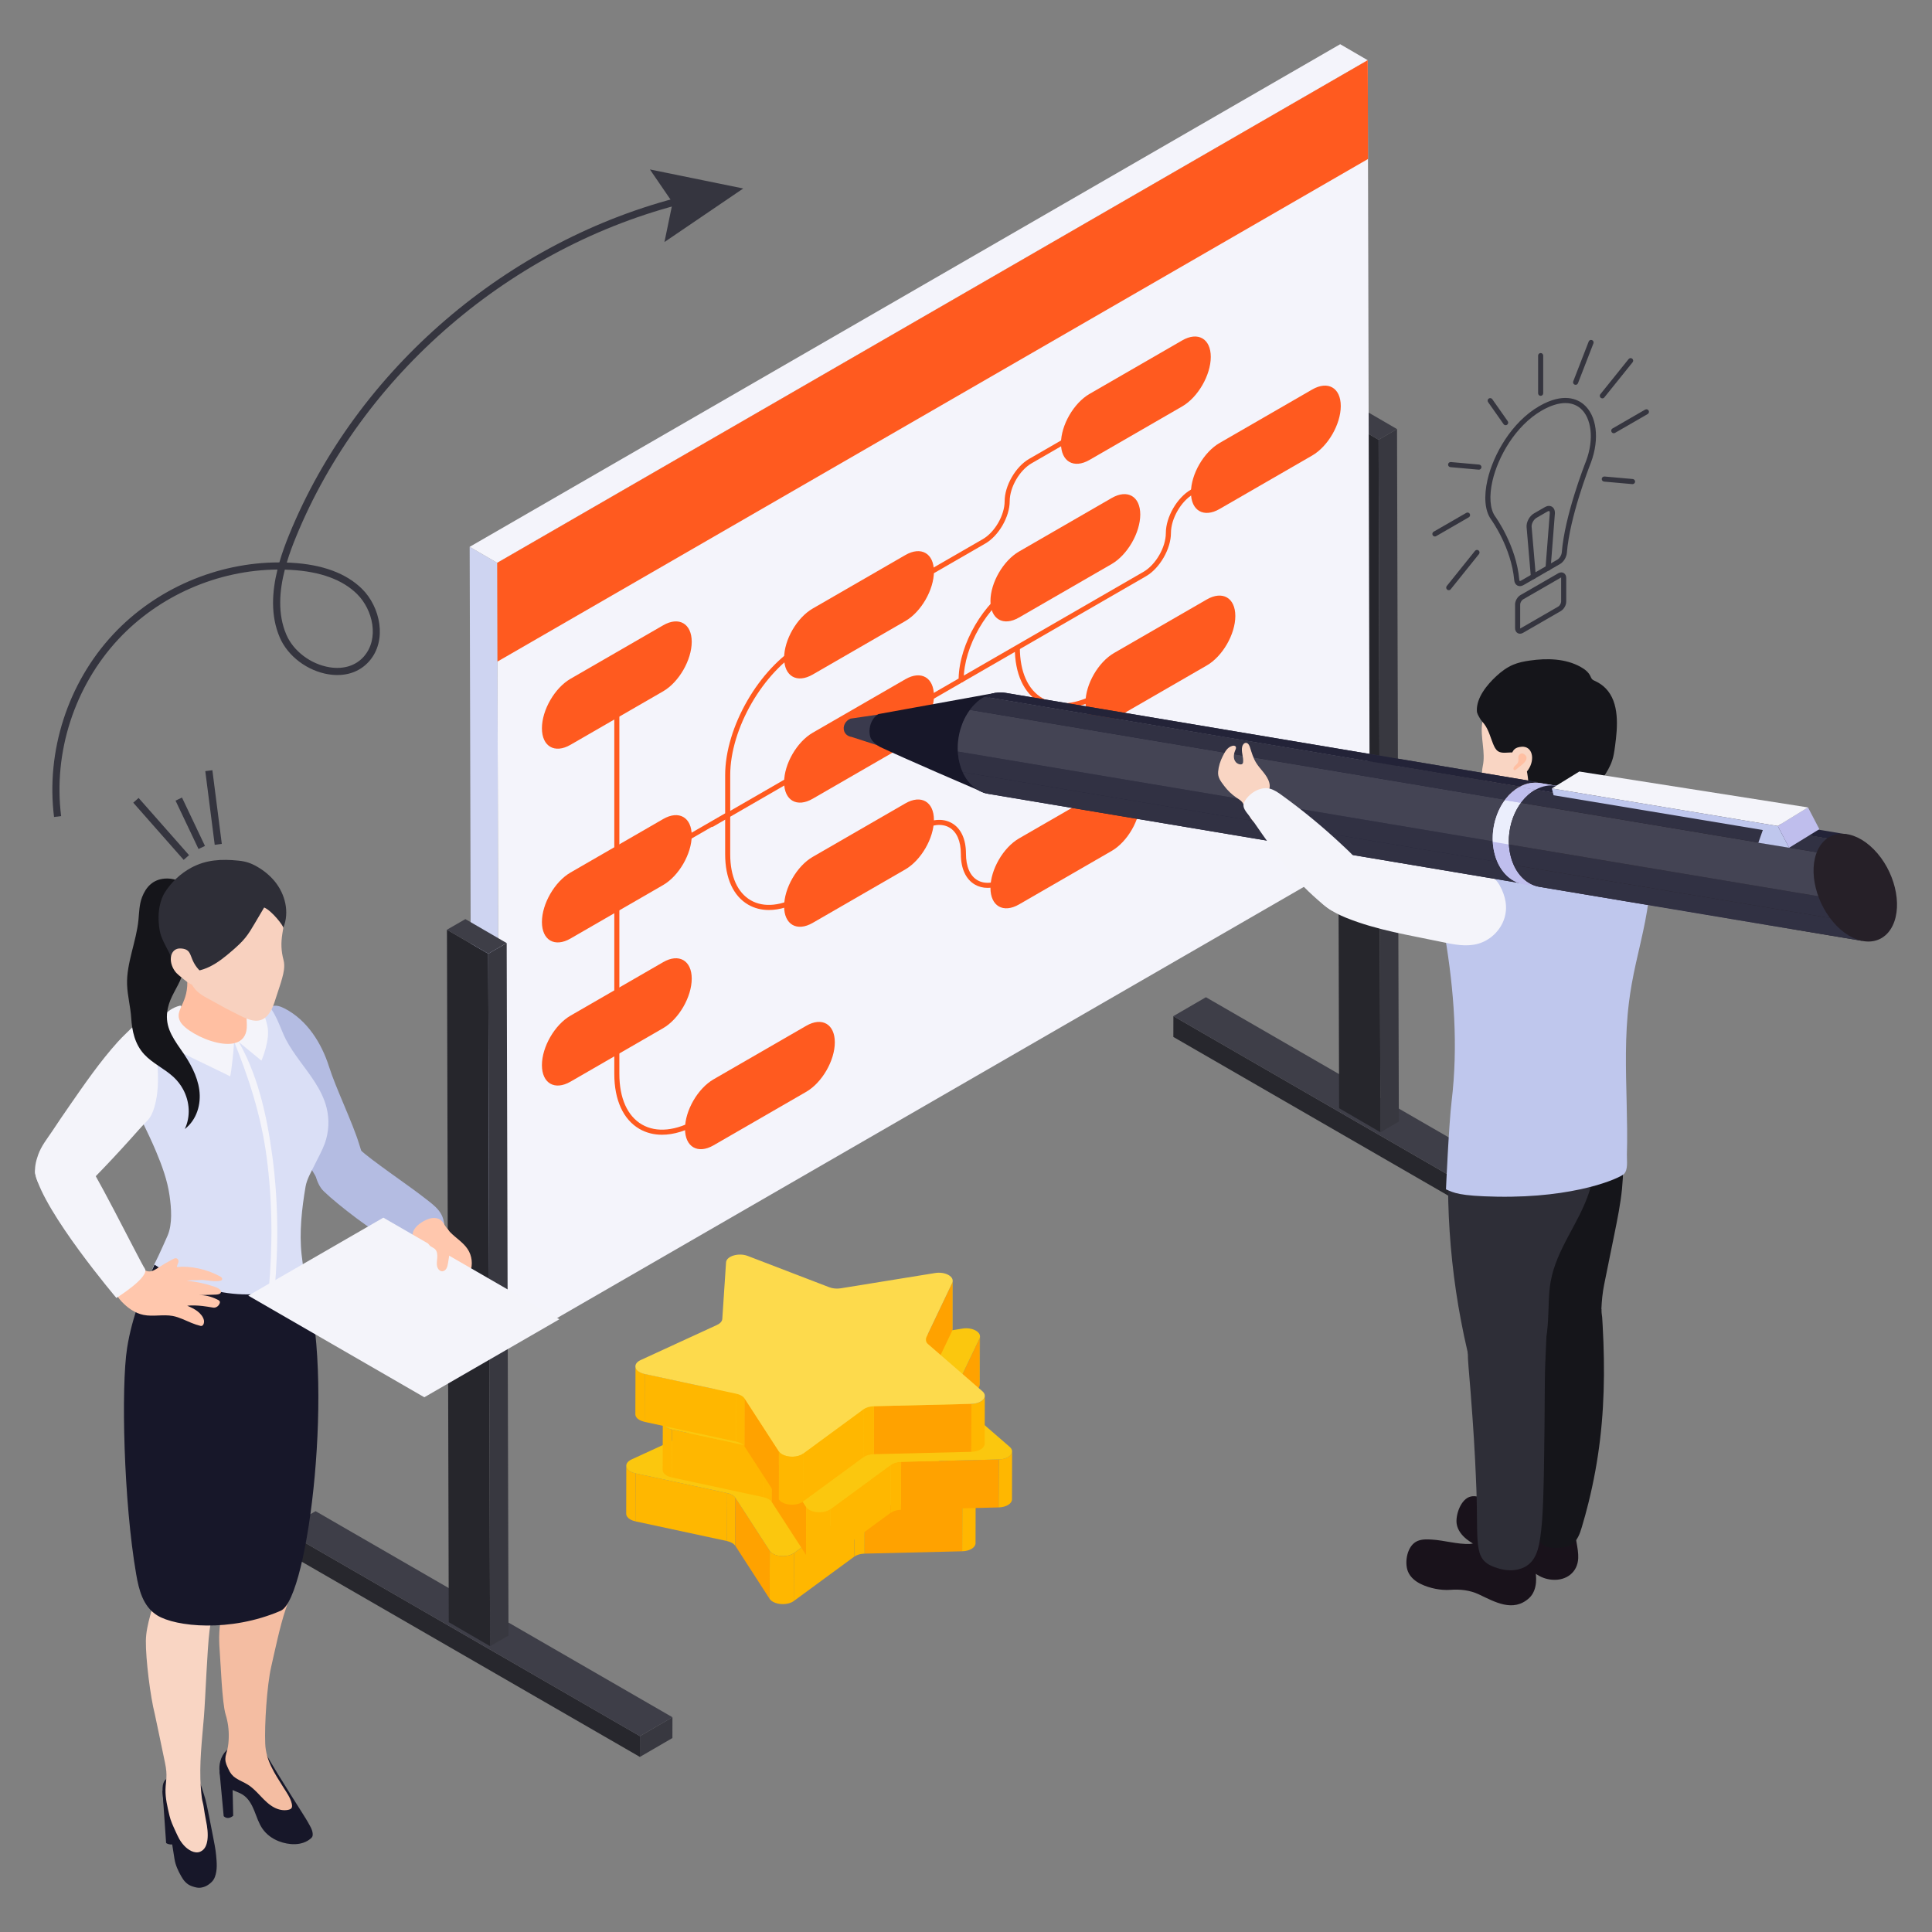 <?xml version="1.0" encoding="utf-8"?>
<!-- Generator: Adobe Illustrator 27.4.0, SVG Export Plug-In . SVG Version: 6.00 Build 0)  -->
<svg version="1.1" id="Layer_1" xmlns="http://www.w3.org/2000/svg" xmlns:xlink="http://www.w3.org/1999/xlink" x="0px" y="0px"
	 viewBox="0 0 500 500" style="enable-background:new 0 0 500 500;" xml:space="preserve">
<rect x="0" y="0" width="500" height="500" fill="#808080" stroke="none"/>
<style type="text/css">
	.st0{enable-background:new    ;}
	.st1{fill:#383840;}
	.st2{fill:#27272D;}
	.st3{fill:#3E3E48;}
	.st4{fill:#26262C;}
	.st5{fill:#3E3E47;}
	.st6{fill:#CED4F1;}
	.st7{fill:#F4F4FB;}
	.st8{fill:#FF5A1F;}
	.st9{fill:#19121B;}
	.st10{fill:#15151A;}
	.st11{fill:#2E2E37;}
	.st12{fill:#BFC7ED;}
	.st13{fill:#F9D5C3;}
	.st14{fill:#FFBFA2;}
	.st15{fill:#F4F4FA;}
	.st16{fill:#3A3A4D;}
	.st17{fill:#171729;}
	.st18{clip-path:url(#SVGID_00000075873719411883650970000015854661263021111970_);enable-background:new    ;}
	.st19{fill:#232338;}
	.st20{clip-path:url(#SVGID_00000070821188772662385010000003869948374035564179_);enable-background:new    ;}
	.st21{fill:#313143;}
	.st22{fill:#444454;}
	.st23{fill:#262028;}
	.st24{clip-path:url(#SVGID_00000039825706023116481200000009848908551058564253_);enable-background:new    ;}
	.st25{fill:#BFBEED;}
	.st26{clip-path:url(#SVGID_00000047754552451418253280000003141258681230739636_);enable-background:new    ;}
	.st27{fill:#EBEEFC;}
	.st28{clip-path:url(#SVGID_00000116915438343198528540000012024824161613646248_);enable-background:new    ;}
	.st29{clip-path:url(#SVGID_00000077285610937021269250000002379245211878940305_);enable-background:new    ;}
	.st30{fill:#FFB700;}
	.st31{fill:#FFA200;}
	.st32{clip-path:url(#SVGID_00000091009753189775740520000017278035450057870269_);enable-background:new    ;}
	.st33{clip-path:url(#SVGID_00000069357713010001223460000017755369951938117523_);enable-background:new    ;}
	.st34{clip-path:url(#SVGID_00000165933013063473253970000017941863699326834057_);enable-background:new    ;}
	.st35{clip-path:url(#SVGID_00000060011947470689327480000002603353225286293931_);enable-background:new    ;}
	.st36{clip-path:url(#SVGID_00000029766900752705249990000004006846554199827135_);enable-background:new    ;}
	.st37{fill:#FBC70E;}
	.st38{clip-path:url(#SVGID_00000044887995410004075430000017237662302767849136_);enable-background:new    ;}
	.st39{clip-path:url(#SVGID_00000135652054836564213300000014436282158580770965_);enable-background:new    ;}
	.st40{clip-path:url(#SVGID_00000013170375524484853840000006859355116951250315_);enable-background:new    ;}
	.st41{clip-path:url(#SVGID_00000181791607559910618070000014898265253326539454_);enable-background:new    ;}
	.st42{clip-path:url(#SVGID_00000182501775229455150570000016642425277059483052_);enable-background:new    ;}
	.st43{clip-path:url(#SVGID_00000181791640231228975910000013650873131544272276_);enable-background:new    ;}
	.st44{clip-path:url(#SVGID_00000025429033371047533840000002781076835897933697_);enable-background:new    ;}
	.st45{clip-path:url(#SVGID_00000120528938147045887740000011092920795195255734_);enable-background:new    ;}
	.st46{clip-path:url(#SVGID_00000049941123395376164150000010177286405362862486_);enable-background:new    ;}
	.st47{clip-path:url(#SVGID_00000033349608149173772620000006716955261886236080_);enable-background:new    ;}
	.st48{clip-path:url(#SVGID_00000152965218280960709230000005357700985459583384_);enable-background:new    ;}
	.st49{clip-path:url(#SVGID_00000052098332865682766180000013421956716447066787_);enable-background:new    ;}
	.st50{clip-path:url(#SVGID_00000127741867697242772390000007428081493584834996_);enable-background:new    ;}
	.st51{clip-path:url(#SVGID_00000003791580409663240910000009426769364593868675_);enable-background:new    ;}
	.st52{fill:#FDDA4C;}
	.st53{clip-path:url(#SVGID_00000145035206664168428890000005222974270851570564_);enable-background:new    ;}
	.st54{fill:#B4BCE2;}
	.st55{fill:#FFC7AD;}
	.st56{fill:#F4BDA2;}
	.st57{fill:#DADFF6;}
	.st58{fill:#F8D1BF;}
	.st59{fill:#35353F;}
</style>
<g>
	<g>
		<g>
			<g class="st0">
				<g>
					<polygon class="st1" points="404.45,311.4 404.43,316.79 396.02,321.68 396.03,316.29 					"/>
				</g>
				<g>
					<polygon class="st2" points="396.03,316.29 396.02,321.68 303.66,268.36 303.67,262.97 					"/>
				</g>
				<g>
					<polygon class="st3" points="404.45,311.4 396.03,316.29 303.67,262.97 312.09,258.08 					"/>
				</g>
			</g>
		</g>
		<g>
			<g class="st0">
				<g>
					<polygon class="st4" points="357.25,293.02 346.56,286.8 346.09,107.6 356.78,113.81 					"/>
				</g>
				<g>
					<polygon class="st5" points="356.78,113.81 346.09,107.6 350.86,104.84 361.55,111.05 					"/>
				</g>
				<g>
					<polygon class="st1" points="361.55,111.05 362.02,290.26 357.25,293.02 356.78,113.81 					"/>
				</g>
			</g>
		</g>
	</g>
	<g>
		<g class="st0">
			<g>
				<polygon class="st6" points="129.2,349.75 122.08,345.61 121.55,141.52 128.68,145.66 				"/>
			</g>
			<g>
				<polygon class="st7" points="128.68,145.66 121.55,141.52 346.84,11.44 353.97,15.59 				"/>
			</g>
			<g>
				<polygon class="st7" points="353.97,15.59 354.49,219.68 129.2,349.75 128.68,145.66 				"/>
			</g>
		</g>
	</g>
	<g>
		<g>
			<g class="st0">
				<g>
					<polygon class="st1" points="174.03,444.42 174.02,449.8 165.6,454.69 165.62,449.31 					"/>
				</g>
				<g>
					<polygon class="st2" points="165.62,449.31 165.6,454.69 73.24,401.37 73.26,395.98 					"/>
				</g>
				<g>
					<polygon class="st3" points="174.03,444.42 165.62,449.31 73.26,395.98 81.67,391.09 					"/>
				</g>
			</g>
		</g>
		<g>
			<g class="st0">
				<g>
					<polygon class="st4" points="126.83,426.03 116.14,419.82 115.67,240.61 126.36,246.82 					"/>
				</g>
				<g>
					<polygon class="st5" points="126.36,246.82 115.67,240.61 120.44,237.86 131.13,244.07 					"/>
				</g>
				<g>
					<polygon class="st1" points="131.13,244.07 131.6,423.28 126.83,426.03 126.36,246.82 					"/>
				</g>
			</g>
		</g>
	</g>
	<g>
		<path class="st8" d="M171.62,229.05l-23.97,13.84c-4.08,2.36-7.4,0.45-7.4-4.27l0,0c0-4.72,3.31-10.45,7.4-12.81l23.97-13.84
			c4.08-2.36,7.4-0.45,7.4,4.27l0,0C179.01,220.96,175.7,226.69,171.62,229.05z"/>
		<path class="st8" d="M171.62,266.09l-23.97,13.84c-4.08,2.36-7.4,0.45-7.4-4.27l0,0c0-4.72,3.31-10.45,7.4-12.81l23.97-13.84
			c4.08-2.36,7.4-0.45,7.4,4.27l0,0C179.01,258,175.7,263.73,171.62,266.09z"/>
		<path class="st8" d="M171.62,178.91l-23.97,13.84c-4.08,2.36-7.4,0.45-7.4-4.27l0,0c0-4.72,3.31-10.45,7.4-12.81l23.97-13.84
			c4.08-2.36,7.4-0.45,7.4,4.27l0,0C179.01,170.81,175.7,176.55,171.62,178.91z"/>
		<path class="st8" d="M234.3,160.73l-23.97,13.84c-4.08,2.36-7.4,0.45-7.4-4.27l0,0c0-4.72,3.31-10.45,7.4-12.81l23.97-13.84
			c4.08-2.36,7.4-0.45,7.4,4.27l0,0C241.69,152.64,238.38,158.38,234.3,160.73z"/>
		<path class="st8" d="M234.3,192.87l-23.97,13.84c-4.08,2.36-7.4,0.45-7.4-4.27l0,0c0-4.72,3.31-10.45,7.4-12.81l23.97-13.84
			c4.08-2.36,7.4-0.45,7.4,4.27l0,0C241.69,184.77,238.38,190.51,234.3,192.87z"/>
		<g>
			<path class="st8" d="M305.95,105.18l-23.97,13.84c-4.08,2.36-7.4,0.45-7.4-4.27l0,0c0-4.72,3.31-10.45,7.4-12.81l23.97-13.84
				c4.08-2.36,7.4-0.45,7.4,4.27l0,0C313.34,97.09,310.03,102.82,305.95,105.18z"/>
			<path class="st8" d="M339.59,117.89l-23.97,13.84c-4.08,2.36-7.4,0.45-7.4-4.27l0,0c0-4.72,3.31-10.45,7.4-12.81l23.97-13.84
				c4.08-2.36,7.4-0.45,7.4,4.27v0C346.99,109.8,343.68,115.53,339.59,117.89z"/>
		</g>
		<path class="st8" d="M234.3,225l-23.97,13.84c-4.08,2.36-7.4,0.45-7.4-4.27v0c0-4.72,3.31-10.45,7.4-12.81l23.97-13.84
			c4.08-2.36,7.4-0.45,7.4,4.27l0,0C241.69,216.91,238.38,222.64,234.3,225z"/>
		<path class="st8" d="M287.7,145.97l-23.97,13.84c-4.08,2.36-7.4,0.45-7.4-4.27v0c0-4.72,3.31-10.45,7.4-12.81l23.97-13.84
			c4.08-2.36,7.4-0.45,7.4,4.27l0,0C295.09,137.88,291.78,143.61,287.7,145.97z"/>
		<path class="st8" d="M287.7,220.22l-23.97,13.84c-4.08,2.36-7.4,0.45-7.4-4.27l0,0c0-4.72,3.31-10.45,7.4-12.81l23.97-13.84
			c4.08-2.36,7.4-0.45,7.4,4.27l0,0C295.09,212.13,291.78,217.87,287.7,220.22z"/>
		<path class="st8" d="M312.3,172.23l-23.97,13.84c-4.08,2.36-7.4,0.45-7.4-4.27l0,0c0-4.72,3.31-10.45,7.4-12.81l23.97-13.84
			c4.08-2.36,7.4-0.45,7.4,4.27l0,0C319.7,164.14,316.39,169.88,312.3,172.23z"/>
		<path class="st8" d="M170.67,221.81l-0.66-1.13l17.66-10.19v-9.87c0-12.46,8.78-27.67,19.57-33.9l0.66,1.13
			c-10.43,6.02-18.92,20.72-18.92,32.77v10.62L170.67,221.81z"/>
		<path class="st8" d="M235.48,184.4l-0.66-1.13l13.27-7.66c0.18-8.99,6.49-19.82,14.24-24.29l0.63-0.36l0.66,1.13l-0.63,0.36
			c-7.49,4.33-13.59,14.88-13.59,23.53v0.38L235.48,184.4z"/>
		<path class="st8" d="M255.58,229.78c-1.19,0-2.29-0.28-3.27-0.85c-2.35-1.35-3.64-4.15-3.64-7.88c0-3.38-1.06-5.78-2.98-6.89
			c-1.92-1.11-4.53-0.83-7.33,0.79l-0.66-1.13c3.23-1.87,6.3-2.15,8.65-0.79c2.35,1.35,3.64,4.15,3.64,7.88
			c0,3.38,1.06,5.78,2.98,6.89c1.92,1.11,4.53,0.83,7.34-0.79l0.79-0.46l0.66,1.13l-0.79,0.46
			C259.07,229.23,257.24,229.78,255.58,229.78z"/>
		<path class="st8" d="M198.98,235.51c-1.94,0-3.75-0.46-5.34-1.38c-3.85-2.22-5.97-6.85-5.97-13.03v-10.25h1.31v10.25
			c0,5.69,1.88,9.91,5.31,11.89c3.42,1.97,8.02,1.5,12.95-1.35l0.66,1.13C204.77,234.6,201.73,235.51,198.98,235.51z"/>
		
			<rect x="181.88" y="204.49" transform="matrix(0.866 -0.5 0.5 0.866 -76.059 126.757)" class="st8" width="32.71" height="1.31"/>
		<path class="st8" d="M249.07,176.55l-0.66-1.13L295.91,148c3.21-1.85,5.81-6.37,5.81-10.07c0-4.12,2.9-9.15,6.47-11.2l8.18-4.72
			l0.66,1.13l-8.18,4.72c-3.21,1.85-5.81,6.37-5.81,10.07c0,4.12-2.9,9.15-6.47,11.21L249.07,176.55z"/>
		<path class="st8" d="M238.35,150.27l-0.66-1.13l16.64-9.6c3.13-1.81,5.67-6.21,5.67-9.82c0-4.03,2.84-8.94,6.32-10.95l22.03-12.72
			l0.66,1.13l-22.03,12.72c-3.13,1.8-5.67,6.21-5.67,9.82c0,4.03-2.84,8.94-6.32,10.95L238.35,150.27z"/>
		<path class="st8" d="M274.98,183.34c-2.12,0-4.09-0.5-5.83-1.5c-4.2-2.43-6.52-7.49-6.52-14.25h1.31c0,6.27,2.08,10.93,5.86,13.11
			c3.78,2.18,8.85,1.66,14.29-1.48l13.32-7.69l0.66,1.13l-13.33,7.69C281.32,182.34,277.99,183.34,274.98,183.34z"/>
		<path class="st8" d="M208.65,282.56l-23.97,13.84c-4.08,2.36-7.4,0.45-7.4-4.27l0,0c0-4.72,3.31-10.45,7.4-12.81l23.97-13.84
			c4.08-2.36,7.4-0.45,7.4,4.27l0,0C216.05,274.47,212.74,280.2,208.65,282.56z"/>
		<path class="st8" d="M171.33,293.67c-2.12,0-4.09-0.5-5.83-1.5c-4.2-2.43-6.52-7.49-6.52-14.25v-13.45h1.31v13.45
			c0,6.27,2.08,10.93,5.86,13.11c3.78,2.18,8.85,1.66,14.29-1.48l13.32-7.69l0.66,1.13l-13.32,7.69
			C177.66,292.67,174.34,293.67,171.33,293.67z"/>
		<rect x="158.98" y="183.83" class="st8" width="1.31" height="73.37"/>
	</g>
	<g>
		<g>
			<g id="man_29_">
				<g id="man_31_">
					<g>
						<g>
							<g>
								<path class="st9" d="M407.67,397.36c-0.21-0.67-0.64-1.02-1.84-1.12c-1.43-0.12-2.86-0.18-4.3-0.27
									c-1.94-0.12-3.87-0.25-5.81-0.37c0.1-1.57,0.14-3.16,0.32-4.72c-2.06,0.44-3.2-0.16-5.18-0.89
									c-2.32-0.86-4.68-1.63-7.06-2.33c-1.01-0.29-2.08-0.58-3.12-0.37c-2.62,0.54-4.05,4.84-3.69,7.11
									c0.25,1.6,1.33,2.96,2.6,3.97c1.91,1.5,4.59,2.73,7,3.09c2.58,0.39,4.94,1.19,7.02,2.81c2.68,2.1,4.6,4.32,8.16,4.57
									c3.57,0.26,6.53-1.91,6.67-5.6c0.05-1.32-0.18-2.64-0.41-3.94C407.87,398.47,407.83,397.84,407.67,397.36z"/>
								<path class="st9" d="M396.81,401.78c0-0.28,0-0.56,0.02-0.85c0.19-2.9-0.93-5.36-1.99-8.04c-0.39-1-0.82-2.05-1.67-2.72
									c-1.92-1.53-4.96-0.19-6.17,1.94c-0.56,0.99-0.88,2.1-1.38,3.12c-0.96,1.93-2.9,4.24-5.23,4.34
									c-3.13,0.14-6.65-0.94-9.83-1.13c-1.24-0.08-2.52-0.12-3.67,0.35c-2.71,1.1-3.49,5.46-2.52,7.9c0.6,1.51,1.95,2.6,3.42,3.29
									c2.19,1.05,5.08,1.65,7.51,1.47c2.6-0.19,5.08,0.07,7.46,1.19c4.09,1.93,8.84,4.71,12.98,0.94c1.1-1.01,1.64-2.51,1.77-4
									C397.74,406.94,396.85,404.39,396.81,401.78z"/>
							</g>
						</g>
					</g>
				</g>
				<path class="st10" d="M405.41,281.53c-1.97,1.99-9.41-1.67-9.51-2.65c-8.84-6.85-7.79,20.52-5.25,31.39
					c1.36,5.86,1.01,11.97,1.82,17.92c0.91,6.64,2.3,13.21,4.18,19.64c0.4,1.39,0.86,2.82,1.85,3.88c2.05,2.17,5.51,1.97,8.46,1.48
					c2.55-0.42,5.41-1.14,6.67-3.4c0.78-1.39,0.75-3.07,0.74-4.66c-0.03-4.2-0.05-8.54,0.78-12.66c0.89-4.4,1.79-8.8,2.68-13.21
					c0.78-3.85,1.56-7.71,1.95-11.62c0.7-7.07,0.11-14.2-0.98-21.2c-0.57-3.67,0.65-10.56-4.57-11.3
					C409.52,274.47,406.72,280.2,405.41,281.53z"/>
				<path class="st7" d="M395.53,341.58l-1.46-6.15C394.65,337.46,395.13,339.51,395.53,341.58z"/>
				<path class="st10" d="M397.71,345.51c1.51-2.1,5.26-1.98,6.52-1.43c0.99,0.44,8.16-3.68,10.27-5.27
					c-0.16,0.12,0.12,1.86,0.14,2.12c0.05,0.73,0.09,1.46,0.13,2.19c0.08,1.44,0.15,2.88,0.2,4.32c0.1,2.82,0.15,5.64,0.13,8.46
					c-0.04,5.52-0.34,11.03-0.99,16.51c-0.66,5.6-1.68,11.15-3.04,16.61c-0.52,2.09-1.09,4.17-1.71,6.24
					c-0.5,1.66-1.12,3.5-2.69,4.46c-0.78,0.48-1.7,0.66-2.61,0.78c-0.89,0.11-1.8,0.18-2.69,0.05c-0.95-0.14-1.97-0.51-2.6-1.26
					c-0.72-0.85-1.2-1.96-1.51-3.02c-0.55-1.88-0.6-3.87-0.62-5.83c-0.07-9.21,0.57-18.42,0.59-27.63
					c0.01-7.1-0.37-14.26-1.71-21.22L397.71,345.51z"/>
				<path class="st11" d="M391.76,283.44c-0.85-0.44-5.19-2.62-5.16-3.8c0.03-0.79-2.12-1.45-2.67-1.44c-1,0.02-2,0.66-2.81,1.23
					c-1.98,1.42-3.44,3.59-4.35,5.92c-1.24,3.2-1.53,6.71-1.73,10.17c-0.57,10.3-0.3,20.65,0.79,30.91
					c0.55,5.18,1.31,10.33,2.29,15.44c0.48,2.55,1.02,5.1,1.61,7.63c0.57,2.43,1.07,3.19,3.11,4.48c4.38,2.76,12.27,2.39,15.4-2.57
					c3.37-5.33,1.97-13.64,3.05-19.64c1.56-8.72,7.37-15.11,10.03-23.4c1.96-6.08,1.69-11.82,0.67-18.02
					c-0.48-2.93-1.39-9.94-4.37-11.65c-0.79-0.45-6.16-1.68-10.51,2.64C394.59,283.87,394.88,285.05,391.76,283.44z"/>
				<g>
					<g>
						<g>
							<g>
								<g>
									<path class="st12" d="M421.58,259.37c0.19-1.54,0.42-3.07,0.69-4.59c1.28-7.31,3.47-14.45,4.39-21.83
										c0.71-5.73,1.23-12.87-3.32-17.3c-0.74-0.72-1.59-1.32-2.49-1.83c-8.83-4.99-17.28,1.08-25.55,4.07
										c-5.44,1.96-10.65,4.53-15.52,7.64c-1.7,1.08-3.43,1.83-4.57,3.51c-1.21,1.79-1.86,3.72-1.98,5.88
										c-0.14,2.45,0.31,4.9,0.72,7.32c2.38,14.11,3.43,28.53,1.73,42.74c-0.73,6.11-1.46,22.82-1.46,22.82
										c2.03,0.88,3.34,1.72,13.2,1.9c20.37,0.36,31.64-4.77,32.82-5.84c1.17-1.07,0.76-3.54,0.8-5.03
										c0.13-4.43,0.04-8.87-0.06-13.3C420.77,276.81,420.49,268.05,421.58,259.37z"/>
								</g>
							</g>
						</g>
					</g>
				</g>
				<path class="st11" d="M380.04,353.57c0.38,4.47,0.74,8.93,1.05,13.4c0.25,3.54,0.47,7.07,0.65,10.61
					c0.14,2.73,0.26,5.45,0.36,8.18c0.52,14.93-1.06,18.29,5.98,20.23c1.58,0.43,3.25,0.56,4.84,0.17
					c4.59-1.13,5.38-5.16,5.94-10.16c0.32-2.81,0.46-6.19,0.55-9.03c0.08-2.4,0.13-4.8,0.17-7.2c0.06-3.25,0.09-6.5,0.13-9.75
					c0.04-4.28,0.08-8.57,0.1-12.85c0.04-5.48,0.51-11.07,0.55-16.55c0-0.8-0.5-1.62-1.13-2.04c-0.82-0.54-17.32,5.49-19,7.36
					C380.23,345.95,379.57,348.05,380.04,353.57z"/>
				<path class="st13" d="M393.09,210.7c-0.32-2.19-1.97-1.68-1.14-3.66c0.71-1.69,1.79-3.23,3.23-4.35
					c1.44-1.12,3.27-1.78,5.09-1.68c0.63,0.04,1.05,0.39,1.67,0.4c1.72,0.01,3.45-0.32,5.17-0.07c1.71,0.25,3.29,0.37,3.29,2.3
					c0,2.57-0.12,5.05,0.7,7.58c0.44,1.35,1.1,2.66,1.22,4.07c0.23,2.79-1.8,5.38-4.32,6.6c-3.09,1.5-6.59,1.36-9.88,0.88
					c-1.65-0.24-3.98-0.57-4.95-2.14c-0.73-1.19-0.42-2.74-0.26-4.04C393.18,214.62,393.38,212.67,393.09,210.7z"/>
				<g>
					<g>
						<g>
							<path class="st13" d="M385.7,182.73c-1.04,1.27-1.85,2.69-2.1,4.36c-0.56,3.72,0.94,7.54,0.13,11.23
								c-0.78,3.57,0.75,11.7,7.8,13.78c3.57,1.05,10.61-0.18,12.87-1.27c3.04-1.46,5.05-4.4,6.84-7.25
								C425.98,180.2,395.7,170.58,385.7,182.73z"/>
						</g>
					</g>
					<path class="st10" d="M417.97,193.1c-0.09,0.69-0.19,1.38-0.32,2.07c-0.1,0.52-0.22,1.03-0.39,1.54
						c-0.14,0.44-0.3,0.86-0.49,1.27c-0.7,1.57-1.69,3-2.69,4.41c-1.37,1.95-2.83,3.98-4.98,5.01c-0.93,0.45-1.94,0.69-2.95,0.91
						c-2.78,0.62-6.9,0.75-9.04-1.56c-0.95-1.03-1.34-2.48-1.51-3.84c-0.17-1.34-0.21-2.48-0.58-3.83
						c-0.09-0.33-0.18-0.66-0.28-0.98c-0.16-0.53-0.35-1.04-0.62-1.52c-0.44-0.77-1.11-1.45-1.96-1.71
						c-1.46-0.44-3.21,0.38-4.48-0.46c-0.65-0.44-0.98-1.2-1.28-1.93c-0.29-0.72-0.56-1.52-0.85-2.3c-0.39-1.04-0.84-2.06-1.49-2.88
						c-0.34-0.43-0.74-0.83-1.01-1.31c-0.37-0.66-0.81-1.27-0.84-2.02c-0.14-3.43,2.68-6.81,5.04-8.99
						c1.27-1.17,2.68-2.23,4.27-2.92c1.4-0.6,2.9-0.9,4.4-1.11c4.45-0.64,9.22-0.54,13.15,1.65c1.04,0.58,2.04,1.33,2.54,2.42
						c0.11,0.24,0.2,0.5,0.37,0.7c0.23,0.27,0.57,0.41,0.9,0.56c1.07,0.5,1.95,1.13,2.66,1.86
						C419.17,181.85,418.65,188.17,417.97,193.1z"/>
					<path class="st13" d="M393.77,193.26c2.82-0.24,3.6,3.26,1.7,6c-0.56,0.8-1.54,1.52-2.27,2.16c-4.99,4.4-6.34-0.25-4.76-1.74
						C392.12,196.21,390.21,193.56,393.77,193.26z"/>
					<path class="st14" d="M393,198.61c0.32-0.3,3.51-2.26,1.3-3.52c-0.62-0.35-1.28,0.2-1.36,0.84c-0.04,0.33,0.07,0.67,0.02,1.01
						c-0.03,0.2-0.11,0.38-0.21,0.56c-0.28,0.47-1.25,0.94-1.04,1.61C391.88,199.71,392.81,198.78,393,198.61z"/>
				</g>
			</g>
		</g>
		<path class="st15" d="M380.4,224.71c3.19,0.57,6.15,1.56,7.75,4.48c1.47,2.7,2.13,5.61,1.13,8.62c-1.04,3.13-3.74,5.65-6.93,6.48
			c-2.98,0.78-6.12,0.14-9.13-0.49c-8.44-1.79-16.78-3.03-24.84-6.28c-3.36-1.37-6.86-3.32-8.2-6.69c-0.9-2.28-0.62-4.98,0.73-7.02
			c3.28-4.95,7.32-2.86,8.06-2.76C372.25,224.11,380.91,224.8,380.4,224.71z"/>
		<g>
			<path class="st16" d="M243.5,197.4c-1.75-0.81-3.15-2.24-3.85-4.15c-1.52-4.17,0.23-8.99,4.75-10.83l-24.29,3.56
				c-1.36,0.55-2.08,2.02-1.63,3.27c0.3,0.82,1.04,1.35,1.9,1.46l21.22,6.87l1.89,0.23V197.4z"/>
			<path class="st17" d="M227.36,184.8l30.4-5.51c-5.98,3.32-6.57,11.08-4.56,18.58c0.43,1.59,1.06,2.98,1.84,4.17v3.28
				c-3.78-1.62-21.07-9.06-27.32-12.03c0,0-2.11-1.14-2.51-2.62C224.6,188.42,225.57,185.79,227.36,184.8z"/>
			<g>
				<g class="st0">
					<g class="st0">
						<defs>
							<path id="SVGID_1_" class="st0" d="M260.2,179.3l138.44,23.23c-1.74-0.29-3.61,0.02-5.42,1.02l-138.44-23.23
								C256.59,179.32,258.46,179.01,260.2,179.3z"/>
						</defs>
						<use xlink:href="#SVGID_1_"  style="overflow:visible;fill:#313143;"/>
						<clipPath id="SVGID_00000071548286126553426400000015069039093820344452_">
							<use xlink:href="#SVGID_1_"  style="overflow:visible;"/>
						</clipPath>
						<g style="clip-path:url(#SVGID_00000071548286126553426400000015069039093820344452_);enable-background:new    ;">
							<polygon class="st19" points="393.22,203.56 254.78,180.33 254.79,180.32 393.22,203.56 393.22,203.56 							"/>
							<path class="st19" d="M393.22,203.56l-138.44-23.23c1.81-1,3.68-1.31,5.42-1.02l138.44,23.23
								C396.9,202.24,395.04,202.55,393.22,203.56L393.22,203.56z"/>
						</g>
					</g>
					<g class="st0">
						<defs>
							<path id="SVGID_00000005230981581925967830000002243730278196461977_" class="st0" d="M394.26,228.69l-138.44-23.23
								c-3.36-0.56-6.25-3.36-7.43-7.74c-1.79-6.66,1.07-14.44,6.38-17.39l138.44,23.23c-5.31,2.94-8.17,10.73-6.38,17.39
								C388.01,225.33,390.91,228.13,394.26,228.69z"/>
						</defs>
						<use xlink:href="#SVGID_00000005230981581925967830000002243730278196461977_"  style="overflow:visible;fill:#232338;"/>
						<clipPath id="SVGID_00000134212801206930895100000009079282231457926589_">
							<use xlink:href="#SVGID_00000005230981581925967830000002243730278196461977_"  style="overflow:visible;"/>
						</clipPath>
						<g style="clip-path:url(#SVGID_00000134212801206930895100000009079282231457926589_);enable-background:new    ;">
							<path class="st21" d="M394.26,228.69l-138.44-23.23c-2.78-0.47-5.24-2.47-6.68-5.63l138.44,23.23
								C389.02,226.22,391.48,228.23,394.26,228.69L394.26,228.69z"/>
							<path class="st21" d="M387.59,223.06l-138.44-23.23c-0.3-0.66-0.55-1.36-0.75-2.11c-0.28-1.05-0.45-2.13-0.51-3.22
								l138.44,23.23c0.06,1.09,0.23,2.17,0.51,3.22C387.04,221.7,387.29,222.4,387.59,223.06L387.59,223.06z"/>
							<path class="st22" d="M386.33,217.73L247.89,194.5c-0.21-3.9,0.96-7.86,3.13-10.79l138.44,23.23
								C387.29,209.86,386.12,213.83,386.33,217.73L386.33,217.73z"/>
							<path class="st21" d="M389.45,206.94l-138.44-23.23c1.04-1.41,2.31-2.58,3.76-3.38l138.44,23.23
								C391.76,204.36,390.5,205.53,389.45,206.94L389.45,206.94z"/>
						</g>
					</g>
					<g>
						<path class="st23" d="M393.22,203.56c5.31-2.94,11.06,0.07,12.85,6.73c1.78,6.65-1.07,14.44-6.38,17.38
							c-5.31,2.94-11.06-0.07-12.85-6.72C385.05,214.29,387.91,206.5,393.22,203.56z"/>
					</g>
				</g>
			</g>
			<g>
				<g class="st0">
					<g class="st0">
						<defs>
							<path id="SVGID_00000093894529860863010540000012939281957464865678_" class="st0" d="M398.64,202.66l69.96,11.64
								c-1.74-0.29-3.61,0.02-5.42,1.02l-69.96-11.64C395.03,202.68,396.9,202.37,398.64,202.66z"/>
						</defs>
						<use xlink:href="#SVGID_00000093894529860863010540000012939281957464865678_"  style="overflow:visible;fill:#BFBEED;"/>
						<clipPath id="SVGID_00000146487571404951776220000005787677491085517500_">
							<use xlink:href="#SVGID_00000093894529860863010540000012939281957464865678_"  style="overflow:visible;"/>
						</clipPath>
						<g style="clip-path:url(#SVGID_00000146487571404951776220000005787677491085517500_);enable-background:new    ;">
							<polygon class="st25" points="463.17,215.33 393.22,203.69 393.22,203.68 463.18,215.33 463.17,215.33 							"/>
							<path class="st25" d="M463.18,215.33l-69.96-11.64c1.81-1,3.68-1.31,5.42-1.02l69.96,11.64
								C466.86,214.02,464.99,214.33,463.18,215.33L463.18,215.33z"/>
						</g>
					</g>
					<g class="st0">
						<defs>
							<path id="SVGID_00000145778649203222083160000016500732433407970182_" class="st0" d="M464.22,240.47l-69.96-11.64
								c-3.36-0.56-6.25-3.37-7.43-7.75c-1.79-6.66,1.07-14.45,6.38-17.39l69.96,11.64c-5.31,2.94-8.17,10.73-6.38,17.39
								C457.97,237.11,460.87,239.91,464.22,240.47z"/>
						</defs>
						<use xlink:href="#SVGID_00000145778649203222083160000016500732433407970182_"  style="overflow:visible;fill:#BFBEED;"/>
						<clipPath id="SVGID_00000050624271699457789950000006495621541581737651_">
							<use xlink:href="#SVGID_00000145778649203222083160000016500732433407970182_"  style="overflow:visible;"/>
						</clipPath>
						<g style="clip-path:url(#SVGID_00000050624271699457789950000006495621541581737651_);enable-background:new    ;">
							<path class="st25" d="M464.22,240.47l-69.96-11.64c-2.78-0.47-5.24-2.47-6.68-5.64l69.96,11.64
								C458.98,238,461.44,240.01,464.22,240.47L464.22,240.47z"/>
							<path class="st25" d="M457.55,234.84l-69.96-11.64c-0.3-0.66-0.55-1.36-0.75-2.12c-0.28-1.05-0.45-2.13-0.51-3.22
								l69.96,11.64c0.06,1.08,0.23,2.17,0.51,3.22C457,233.47,457.25,234.18,457.55,234.84L457.55,234.84z"/>
							<path class="st27" d="M456.29,229.5l-69.96-11.64c-0.21-3.9,0.96-7.86,3.13-10.79l69.96,11.64
								C457.25,221.64,456.07,225.6,456.29,229.5L456.29,229.5z"/>
							<path class="st25" d="M459.41,218.71l-69.96-11.64c1.04-1.41,2.31-2.58,3.76-3.38l69.96,11.64
								C461.72,216.14,460.45,217.31,459.41,218.71L459.41,218.71z"/>
						</g>
					</g>
				</g>
			</g>
			<g>
				<g class="st0">
					<g class="st0">
						<g class="st0">
							<polygon class="st23" points="481.47,218.45 397.39,204.38 397.4,204.38 481.47,218.45 481.47,218.45 							"/>
							<path class="st19" d="M477.95,217.86l-80.56-13.48c1.81-1,3.68-1.31,5.42-1.02l75.14,12.58V217.86z"/>
						</g>
					</g>
					<g class="st0">
						<defs>
							<path id="SVGID_00000142158426785563838310000008037219648550715062_" class="st0" d="M482.51,243.59l-84.07-14.07
								c-3.36-0.56-6.25-3.37-7.43-7.75c-1.79-6.66,1.07-14.44,6.38-17.39l84.07,14.07c-5.31,2.94-8.17,10.73-6.38,17.39
								C476.26,240.23,479.16,243.03,482.51,243.59z"/>
						</defs>
						<use xlink:href="#SVGID_00000142158426785563838310000008037219648550715062_"  style="overflow:visible;fill:#262028;"/>
						<clipPath id="SVGID_00000163755923125206632520000011156868433402694063_">
							<use xlink:href="#SVGID_00000142158426785563838310000008037219648550715062_"  style="overflow:visible;"/>
						</clipPath>
						<g style="clip-path:url(#SVGID_00000163755923125206632520000011156868433402694063_);enable-background:new    ;">
							<path class="st21" d="M482.51,243.59l-84.07-14.07c-2.78-0.47-5.24-2.47-6.68-5.64l84.07,14.07
								C477.27,241.12,479.73,243.13,482.51,243.59L482.51,243.59z"/>
							<path class="st21" d="M475.84,237.96l-84.07-14.07c-0.3-0.66-0.55-1.36-0.75-2.12c-0.28-1.05-0.45-2.13-0.51-3.22
								l84.07,14.07c0.06,1.09,0.23,2.17,0.51,3.22C475.29,236.59,475.54,237.3,475.84,237.96L475.84,237.96z"/>
							<path class="st22" d="M474.58,232.62l-84.07-14.07c-0.21-3.9,0.96-7.87,3.13-10.79l84.07,14.07
								C475.54,224.76,474.36,228.72,474.58,232.62L474.58,232.62z"/>
							<path class="st21" d="M477.7,221.83l-84.07-14.07c1.04-1.41,2.31-2.57,3.76-3.38l84.07,14.07
								C480.01,219.26,478.74,220.42,477.7,221.83L477.7,221.83z"/>
						</g>
					</g>
					<g>
						<path class="st23" d="M470.47,219.91c2.65-5.47,9.13-5.51,14.47-0.09c5.35,5.42,7.53,14.25,4.88,19.72
							c-2.65,5.47-9.13,5.51-14.47,0.09C470.01,234.2,467.82,225.38,470.47,219.91z"/>
					</g>
				</g>
			</g>
			<g>
				<g class="st0">
					<g>
						<polygon class="st12" points="460.08,213.77 463.02,219.4 455.06,218.1 456.22,214.79 						"/>
					</g>
					<g>
						<polygon class="st25" points="467.91,208.96 470.85,214.59 463.02,219.4 460.08,213.77 						"/>
					</g>
				</g>
			</g>
			<g>
				<g class="st0">
					<g>
						<polygon class="st12" points="460.08,213.77 460.55,215.53 402.07,205.81 401.61,204.05 						"/>
					</g>
					<g>
						<polygon class="st15" points="467.91,208.96 460.08,213.77 401.61,204.05 408.72,199.67 						"/>
					</g>
				</g>
			</g>
		</g>
		<g>
			<path class="st13" d="M320.17,197.53c0.48,0.32,1.44,0.57,1.54-0.24c0.16-1.36-0.56-2.75-0.23-4.07
				c0.12-0.47,0.47-0.97,0.96-0.97c0.58,0,0.9,0.66,1.07,1.21c0.42,1.32,0.81,2.68,1.53,3.87c0.53,0.89,1.24,1.67,1.89,2.48
				c0.65,0.81,1.26,1.69,1.54,2.69c0.28,0.96,0.07,1.69-0.17,2.61c-0.2,0.76,0.1,1.62,0.04,2.42c-0.1,1.16-0.25,2.34-0.58,3.46
				c-0.22,0.77-0.55,1.84-1.3,2.25c-0.85,0.46-1.71-0.24-2.27-0.84c-0.88-0.94-1.17-2.15-1.86-3.19c-0.32-0.49-0.45-1.02-0.76-1.49
				c-0.36-0.55-1.02-0.91-1.55-1.27c-1.23-0.83-2.32-1.88-3.21-3.07c-0.87-1.16-1.69-2.17-1.56-3.66c0.12-1.4,0.55-2.76,1.19-4.01
				c0.57-1.11,1.15-2.28,2.42-2.66c0.32-0.1,0.74-0.11,0.93,0.17c0.19,0.29,0.02,0.66-0.12,0.98
				C319.19,195.31,319.08,196.78,320.17,197.53z"/>
			<path class="st15" d="M324.23,205.12c-0.94,0.65-2.53,2.18-2.41,3.5c0.1,1.09,1.54,2.48,2.12,3.34c1.83,2.7,3.72,5.33,5.62,7.97
				c0.86,1.2,1.72,2.39,2.62,3.56c2.63,3.41,5.58,6.54,8.79,9.34c1.25,1.09,3.27,2.93,4.94,3.25c1.65,0.32,3.08-0.69,4.3-1.95
				c2.17-2.25,3.56-5.34,2.61-8.36c-0.95-3.02-3.2-4.96-5.35-6.98c-4.97-4.67-10.22-9.01-15.72-12.98
				c-0.98-0.71-1.99-1.41-3.16-1.72C327.26,203.74,325.59,204.18,324.23,205.12z"/>
		</g>
	</g>
	<g>
		<polygon class="st8" points="354.05,41.14 128.75,171.21 128.67,145.66 353.97,15.58 		"/>
	</g>
	<g>
		<g>
			<g class="st0">
				<g class="st0">
					<defs>
						<path id="SVGID_00000069357145506690794460000000969615967726858423_" class="st0" d="M244.19,357.21l-0.03,12.42
							c0,0.18-0.04,0.37-0.13,0.56l0.03-12.42C244.15,357.58,244.19,357.39,244.19,357.21z"/>
					</defs>
					<clipPath id="SVGID_00000114754606737086650570000012317731136697734027_">
						<use xlink:href="#SVGID_00000069357145506690794460000000969615967726858423_"  style="overflow:visible;"/>
					</clipPath>
					<g style="clip-path:url(#SVGID_00000114754606737086650570000012317731136697734027_);enable-background:new    ;">
						<g>
							<path class="st30" d="M244.19,357.21l-0.03,12.42c0,0.18-0.04,0.37-0.13,0.56l0.03-12.42
								C244.15,357.58,244.19,357.39,244.19,357.21L244.19,357.21z"/>
						</g>
					</g>
				</g>
				<g>
					<g>
						<polygon class="st31" points="244.06,357.77 244.03,370.19 237.3,384.29 237.34,371.87 						"/>
					</g>
				</g>
				<g class="st0">
					<defs>
						<path id="SVGID_00000118365700509045114990000017406476573168974976_" class="st0" d="M237.17,384.84l0.04-12.42
							c0-0.19,0.04-0.37,0.13-0.56l-0.03,12.42C237.22,384.47,237.17,384.66,237.17,384.84z"/>
					</defs>
					<clipPath id="SVGID_00000173138249513002627160000008095031241327326363_">
						<use xlink:href="#SVGID_00000118365700509045114990000017406476573168974976_"  style="overflow:visible;"/>
					</clipPath>
					<g style="clip-path:url(#SVGID_00000173138249513002627160000008095031241327326363_);enable-background:new    ;">
						<g>
							<path class="st30" d="M237.34,371.87l-0.03,12.42c-0.09,0.18-0.13,0.37-0.13,0.56l0.04-12.42
								C237.21,372.24,237.25,372.05,237.34,371.87L237.34,371.87z"/>
						</g>
					</g>
				</g>
				<g class="st0">
					<defs>
						<path id="SVGID_00000057869657323353577100000008525695932062575295_" class="st0" d="M162.06,391.73l0.03-12.42
							c0,0.55,0.37,1.1,1.06,1.5c0.35,0.21,0.79,0.37,1.31,0.48l-0.04,12.42c-0.52-0.11-0.96-0.28-1.31-0.48
							C162.42,392.83,162.06,392.28,162.06,391.73z"/>
					</defs>
					<clipPath id="SVGID_00000099640291948810040870000006629167858220094886_">
						<use xlink:href="#SVGID_00000057869657323353577100000008525695932062575295_"  style="overflow:visible;"/>
					</clipPath>
					<g style="clip-path:url(#SVGID_00000099640291948810040870000006629167858220094886_);enable-background:new    ;">
						<g>
							<path class="st30" d="M164.47,381.3l-0.04,12.42c-0.52-0.11-0.96-0.28-1.31-0.48c-0.7-0.4-1.07-0.95-1.06-1.5l0.03-12.42
								c0,0.55,0.37,1.1,1.06,1.5C163.51,381.02,163.95,381.19,164.47,381.3L164.47,381.3z"/>
						</g>
					</g>
				</g>
				<g>
					<g>
						<polygon class="st30" points="188.19,386.4 188.15,398.82 164.43,393.72 164.47,381.3 						"/>
					</g>
				</g>
				<g class="st0">
					<defs>
						<path id="SVGID_00000066494576232902225590000007208839937263463327_" class="st0" d="M190.33,387.64l-0.04,12.42
							c-0.19-0.29-0.47-0.54-0.84-0.75c-0.37-0.21-0.81-0.38-1.3-0.48l0.03-12.42c0.5,0.11,0.94,0.27,1.3,0.48
							C189.86,387.1,190.14,387.35,190.33,387.64z"/>
					</defs>
					<clipPath id="SVGID_00000016054968963896265600000014746012225401338026_">
						<use xlink:href="#SVGID_00000066494576232902225590000007208839937263463327_"  style="overflow:visible;"/>
					</clipPath>
					<g style="clip-path:url(#SVGID_00000016054968963896265600000014746012225401338026_);enable-background:new    ;">
						<g>
							<path class="st30" d="M190.33,387.64l-0.04,12.42c-0.19-0.29-0.47-0.54-0.84-0.75c-0.37-0.21-0.81-0.38-1.3-0.48l0.03-12.42
								c0.5,0.11,0.94,0.27,1.3,0.48C189.86,387.1,190.14,387.35,190.33,387.64L190.33,387.64z"/>
						</g>
					</g>
				</g>
				<g class="st0">
					<defs>
						<path id="SVGID_00000059295679193734015210000002945311571329752192_" class="st0" d="M252.5,386.96l-0.03,12.42
							c0,1.06-1.41,2.04-3.46,2.09l0.03-12.42C251.09,389,252.49,388.02,252.5,386.96z"/>
					</defs>
					<clipPath id="SVGID_00000060020795011848389640000000588894713805576843_">
						<use xlink:href="#SVGID_00000059295679193734015210000002945311571329752192_"  style="overflow:visible;"/>
					</clipPath>
					<g style="clip-path:url(#SVGID_00000060020795011848389640000000588894713805576843_);enable-background:new    ;">
						<g>
							<path class="st30" d="M252.5,386.96l-0.03,12.42c0,1.06-1.41,2.04-3.46,2.09l0.03-12.42
								C251.09,389,252.49,388.02,252.5,386.96L252.5,386.96z"/>
						</g>
					</g>
				</g>
				<g>
					<g>
						<polygon class="st31" points="249.03,389.05 249,401.47 223.74,402.08 223.78,389.66 						"/>
					</g>
				</g>
				<g class="st0">
					<defs>
						<path id="SVGID_00000023249663815132238630000005928828652904033721_" class="st0" d="M223.78,389.66l-0.03,12.42
							c-1.05,0.02-2.03,0.32-2.68,0.79l0.03-12.42C221.74,389.98,222.73,389.69,223.78,389.66z"/>
					</defs>
					<clipPath id="SVGID_00000137126020814889628160000013515528017774528940_">
						<use xlink:href="#SVGID_00000023249663815132238630000005928828652904033721_"  style="overflow:visible;"/>
					</clipPath>
					<g style="clip-path:url(#SVGID_00000137126020814889628160000013515528017774528940_);enable-background:new    ;">
						<g>
							<path class="st30" d="M223.78,389.66l-0.03,12.42c-1.05,0.02-2.03,0.32-2.68,0.79l0.03-12.42
								C221.74,389.98,222.73,389.69,223.78,389.66L223.78,389.66z"/>
						</g>
					</g>
				</g>
				<g>
					<g>
						<polygon class="st31" points="199.22,401.36 199.18,413.78 190.3,400.05 190.33,387.64 						"/>
					</g>
				</g>
				<g>
					<g>
						<polygon class="st30" points="221.09,390.46 221.06,402.87 205.42,414.35 205.46,401.93 						"/>
					</g>
				</g>
				<g>
					<g>
						<path class="st37" d="M243.12,355.72c0.87,0.5,1.32,1.26,0.94,2.05l-6.72,14.1c-0.28,0.59-0.11,1.22,0.48,1.73l14.06,12.2
							c1.57,1.36-0.03,3.19-2.85,3.26l-25.26,0.61c-1.05,0.02-2.03,0.32-2.68,0.79l-15.64,11.48c-1.41,1.03-3.95,1.03-5.4,0.18
							c-0.35-0.2-0.64-0.46-0.84-0.76l-8.89-13.72c-0.19-0.29-0.47-0.54-0.84-0.75c-0.37-0.21-0.81-0.38-1.3-0.48l-23.72-5.1
							c-0.52-0.11-0.96-0.28-1.31-0.48c-1.46-0.84-1.48-2.31,0.3-3.13l19.76-9.09c0.82-0.38,1.32-0.95,1.36-1.56l0.98-14.63
							c0.11-1.64,3.26-2.57,5.62-1.66l21.1,8.1c0.88,0.34,1.97,0.44,2.98,0.28l24.33-3.94
							C240.94,354.96,242.25,355.21,243.12,355.72z"/>
					</g>
				</g>
				<g class="st0">
					<defs>
						<path id="SVGID_00000088841348891983690200000008432317688272055987_" class="st0" d="M205.46,401.93l-0.04,12.42
							c-1.41,1.03-3.95,1.03-5.4,0.18c-0.35-0.2-0.64-0.46-0.84-0.76l0.04-12.42c0.19,0.3,0.48,0.55,0.84,0.76
							C201.51,402.96,204.05,402.96,205.46,401.93z"/>
					</defs>
					<clipPath id="SVGID_00000163779217855069683260000014612406550968614276_">
						<use xlink:href="#SVGID_00000088841348891983690200000008432317688272055987_"  style="overflow:visible;"/>
					</clipPath>
					<g style="clip-path:url(#SVGID_00000163779217855069683260000014612406550968614276_);enable-background:new    ;">
						<g>
							<path class="st30" d="M205.46,401.93l-0.04,12.42c-1.41,1.03-3.95,1.03-5.4,0.18c-0.35-0.2-0.64-0.46-0.84-0.76l0.04-12.42
								c0.19,0.3,0.48,0.55,0.84,0.76C201.51,402.96,204.05,402.96,205.46,401.93L205.46,401.93z"/>
						</g>
					</g>
				</g>
			</g>
		</g>
		<g>
			<g class="st0">
				<g class="st0">
					<defs>
						<path id="SVGID_00000143592517706450147460000007771615297944115591_" class="st0" d="M253.62,345.85l-0.03,12.42
							c0,0.18-0.04,0.37-0.13,0.56l0.03-12.42C253.58,346.23,253.62,346.04,253.62,345.85z"/>
					</defs>
					<clipPath id="SVGID_00000137827392513793593250000012542881891357430698_">
						<use xlink:href="#SVGID_00000143592517706450147460000007771615297944115591_"  style="overflow:visible;"/>
					</clipPath>
					<g style="clip-path:url(#SVGID_00000137827392513793593250000012542881891357430698_);enable-background:new    ;">
						<g>
							<path class="st30" d="M253.62,345.85l-0.03,12.42c0,0.18-0.04,0.37-0.13,0.56l0.03-12.42
								C253.58,346.23,253.62,346.04,253.62,345.85L253.62,345.85z"/>
						</g>
					</g>
				</g>
				<g>
					<g>
						<polygon class="st31" points="253.49,346.42 253.45,358.83 246.73,372.94 246.77,360.52 						"/>
					</g>
				</g>
				<g class="st0">
					<defs>
						<path id="SVGID_00000067915840342136804590000010030566701896834471_" class="st0" d="M246.6,373.49l0.04-12.42
							c0-0.19,0.04-0.37,0.13-0.55l-0.03,12.42C246.64,373.12,246.6,373.31,246.6,373.49z"/>
					</defs>
					<clipPath id="SVGID_00000127741318452087277780000017090867411903867802_">
						<use xlink:href="#SVGID_00000067915840342136804590000010030566701896834471_"  style="overflow:visible;"/>
					</clipPath>
					<g style="clip-path:url(#SVGID_00000127741318452087277780000017090867411903867802_);enable-background:new    ;">
						<g>
							<path class="st30" d="M246.77,360.52l-0.03,12.42c-0.09,0.18-0.13,0.37-0.13,0.55l0.04-12.42
								C246.64,360.89,246.68,360.7,246.77,360.52L246.77,360.52z"/>
						</g>
					</g>
				</g>
				<g class="st0">
					<defs>
						<path id="SVGID_00000106140254543827791930000005646171642801717933_" class="st0" d="M171.49,380.38l0.04-12.42
							c0,0.55,0.37,1.1,1.06,1.51c0.35,0.2,0.79,0.37,1.31,0.48l-0.03,12.42c-0.52-0.11-0.95-0.28-1.31-0.48
							C171.85,381.48,171.49,380.93,171.49,380.38z"/>
					</defs>
					<clipPath id="SVGID_00000140709674585009185160000014358829510884974770_">
						<use xlink:href="#SVGID_00000106140254543827791930000005646171642801717933_"  style="overflow:visible;"/>
					</clipPath>
					<g style="clip-path:url(#SVGID_00000140709674585009185160000014358829510884974770_);enable-background:new    ;">
						<g>
							<path class="st30" d="M173.89,369.95l-0.03,12.42c-0.52-0.11-0.95-0.28-1.31-0.48c-0.7-0.4-1.07-0.95-1.06-1.5l0.04-12.42
								c0,0.55,0.37,1.1,1.06,1.51C172.94,369.67,173.38,369.84,173.89,369.95L173.89,369.95z"/>
						</g>
					</g>
				</g>
				<g>
					<g>
						<polygon class="st30" points="197.62,375.05 197.58,387.47 173.86,382.36 173.89,369.95 						"/>
					</g>
				</g>
				<g class="st0">
					<defs>
						<path id="SVGID_00000121271924544330909490000002327357473166836141_" class="st0" d="M199.76,376.29l-0.03,12.42
							c-0.19-0.28-0.47-0.54-0.84-0.75c-0.37-0.21-0.81-0.38-1.3-0.48l0.03-12.42c0.49,0.11,0.94,0.27,1.3,0.48
							C199.29,375.74,199.57,376,199.76,376.29z"/>
					</defs>
					<clipPath id="SVGID_00000031173301356753321200000003297343588947138460_">
						<use xlink:href="#SVGID_00000121271924544330909490000002327357473166836141_"  style="overflow:visible;"/>
					</clipPath>
					<g style="clip-path:url(#SVGID_00000031173301356753321200000003297343588947138460_);enable-background:new    ;">
						<g>
							<path class="st30" d="M199.76,376.29l-0.03,12.42c-0.19-0.28-0.47-0.54-0.84-0.75c-0.37-0.21-0.81-0.38-1.3-0.48l0.03-12.42
								c0.49,0.11,0.94,0.27,1.3,0.48C199.29,375.74,199.57,376,199.76,376.29L199.76,376.29z"/>
						</g>
					</g>
				</g>
				<g class="st0">
					<defs>
						<path id="SVGID_00000080196716405250862000000000662912126900668043_" class="st0" d="M261.93,375.61l-0.03,12.42
							c0,1.06-1.41,2.04-3.47,2.09l0.04-12.42C260.52,377.65,261.92,376.67,261.93,375.61z"/>
					</defs>
					<clipPath id="SVGID_00000114779447811786421620000011988084139684594067_">
						<use xlink:href="#SVGID_00000080196716405250862000000000662912126900668043_"  style="overflow:visible;"/>
					</clipPath>
					<g style="clip-path:url(#SVGID_00000114779447811786421620000011988084139684594067_);enable-background:new    ;">
						<g>
							<path class="st30" d="M261.93,375.61l-0.03,12.42c0,1.06-1.41,2.04-3.47,2.09l0.04-12.42
								C260.52,377.65,261.92,376.67,261.93,375.61L261.93,375.61z"/>
						</g>
					</g>
				</g>
				<g>
					<g>
						<polygon class="st31" points="258.46,377.7 258.42,390.12 233.17,390.73 233.21,378.31 						"/>
					</g>
				</g>
				<g class="st0">
					<defs>
						<path id="SVGID_00000159452672778342421890000000993787634451352748_" class="st0" d="M233.21,378.31l-0.04,12.42
							c-1.05,0.03-2.03,0.32-2.69,0.8l0.04-12.42C231.18,378.63,232.15,378.34,233.21,378.31z"/>
					</defs>
					<clipPath id="SVGID_00000029010971354892633960000004403904979430171785_">
						<use xlink:href="#SVGID_00000159452672778342421890000000993787634451352748_"  style="overflow:visible;"/>
					</clipPath>
					<g style="clip-path:url(#SVGID_00000029010971354892633960000004403904979430171785_);enable-background:new    ;">
						<g>
							<path class="st30" d="M233.21,378.31l-0.04,12.42c-1.05,0.03-2.03,0.32-2.69,0.8l0.04-12.42
								C231.18,378.63,232.15,378.34,233.21,378.31L233.21,378.31z"/>
						</g>
					</g>
				</g>
				<g>
					<g>
						<polygon class="st31" points="208.64,390.01 208.61,402.43 199.72,388.7 199.76,376.29 						"/>
					</g>
				</g>
				<g>
					<g>
						<polygon class="st30" points="230.52,379.11 230.48,391.52 214.85,403 214.89,390.58 						"/>
					</g>
				</g>
				<g>
					<g>
						<path class="st37" d="M252.55,344.37c0.87,0.5,1.32,1.26,0.94,2.05l-6.72,14.1c-0.28,0.59-0.1,1.22,0.48,1.73l14.06,12.2
							c1.57,1.36-0.03,3.19-2.85,3.26l-25.25,0.61c-1.05,0.03-2.03,0.32-2.69,0.8l-15.63,11.48c-1.41,1.03-3.95,1.03-5.41,0.18
							c-0.35-0.2-0.64-0.46-0.84-0.76l-8.89-13.72c-0.18-0.29-0.47-0.54-0.84-0.75c-0.37-0.21-0.81-0.38-1.3-0.48l-23.73-5.1
							c-0.52-0.11-0.95-0.28-1.31-0.48c-1.46-0.84-1.48-2.32,0.3-3.13l19.76-9.09c0.82-0.38,1.32-0.95,1.36-1.56l0.97-14.63
							c0.11-1.63,3.26-2.57,5.62-1.66l21.1,8.1c0.88,0.34,1.97,0.44,2.98,0.27l24.33-3.94
							C250.37,343.61,251.67,343.86,252.55,344.37z"/>
					</g>
				</g>
				<g class="st0">
					<defs>
						<path id="SVGID_00000054973207690539594090000002768547877525372581_" class="st0" d="M214.89,390.58L214.85,403
							c-1.41,1.03-3.95,1.02-5.41,0.18c-0.35-0.2-0.64-0.46-0.84-0.75l0.03-12.42c0.19,0.3,0.48,0.55,0.84,0.76
							C210.94,391.61,213.48,391.61,214.89,390.58z"/>
					</defs>
					<clipPath id="SVGID_00000011028341800437569820000015968161793507446418_">
						<use xlink:href="#SVGID_00000054973207690539594090000002768547877525372581_"  style="overflow:visible;"/>
					</clipPath>
					<g style="clip-path:url(#SVGID_00000011028341800437569820000015968161793507446418_);enable-background:new    ;">
						<g>
							<path class="st30" d="M214.89,390.58L214.85,403c-1.41,1.03-3.95,1.02-5.41,0.18c-0.35-0.2-0.64-0.46-0.84-0.75l0.03-12.42
								c0.19,0.3,0.48,0.55,0.84,0.76C210.94,391.61,213.48,391.61,214.89,390.58L214.89,390.58z"/>
						</g>
					</g>
				</g>
			</g>
		</g>
		<g>
			<g class="st0">
				<g class="st0">
					<defs>
						<path id="SVGID_00000112619221742007875590000014396448610205561254_" class="st0" d="M246.57,331.47l-0.04,12.42
							c0,0.18-0.04,0.37-0.13,0.56l0.04-12.42C246.52,331.84,246.57,331.65,246.57,331.47z"/>
					</defs>
					<clipPath id="SVGID_00000018946807065606649960000007716241690110692263_">
						<use xlink:href="#SVGID_00000112619221742007875590000014396448610205561254_"  style="overflow:visible;"/>
					</clipPath>
					<g style="clip-path:url(#SVGID_00000018946807065606649960000007716241690110692263_);enable-background:new    ;">
						<g>
							<path class="st30" d="M246.57,331.47l-0.04,12.42c0,0.18-0.04,0.37-0.13,0.56l0.04-12.42
								C246.52,331.84,246.57,331.65,246.57,331.47L246.57,331.47z"/>
						</g>
					</g>
				</g>
				<g>
					<g>
						<polygon class="st31" points="246.43,332.03 246.4,344.45 239.68,358.55 239.71,346.14 						"/>
					</g>
				</g>
				<g class="st0">
					<defs>
						<path id="SVGID_00000179608177911508559970000005189748034062998440_" class="st0" d="M239.55,359.11l0.03-12.42
							c0-0.19,0.04-0.37,0.13-0.55l-0.03,12.42C239.59,358.74,239.55,358.92,239.55,359.11z"/>
					</defs>
					<clipPath id="SVGID_00000049218691070992626830000011531586163164121985_">
						<use xlink:href="#SVGID_00000179608177911508559970000005189748034062998440_"  style="overflow:visible;"/>
					</clipPath>
					<g style="clip-path:url(#SVGID_00000049218691070992626830000011531586163164121985_);enable-background:new    ;">
						<g>
							<path class="st30" d="M239.71,346.14l-0.03,12.42c-0.09,0.18-0.13,0.37-0.13,0.55l0.03-12.42
								C239.58,346.5,239.62,346.32,239.71,346.14L239.71,346.14z"/>
						</g>
					</g>
				</g>
				<g class="st0">
					<defs>
						<path id="SVGID_00000145756621883889377800000003844595695906375098_" class="st0" d="M164.43,365.99l0.04-12.42
							c0,0.55,0.37,1.1,1.06,1.5c0.35,0.2,0.79,0.37,1.31,0.48l-0.03,12.42c-0.52-0.11-0.95-0.28-1.31-0.48
							C164.8,367.1,164.43,366.55,164.43,365.99z"/>
					</defs>
					<clipPath id="SVGID_00000152953891687665512240000016111663938459376277_">
						<use xlink:href="#SVGID_00000145756621883889377800000003844595695906375098_"  style="overflow:visible;"/>
					</clipPath>
					<g style="clip-path:url(#SVGID_00000152953891687665512240000016111663938459376277_);enable-background:new    ;">
						<g>
							<path class="st30" d="M166.84,355.56l-0.03,12.42c-0.52-0.11-0.95-0.28-1.31-0.48c-0.7-0.4-1.07-0.95-1.07-1.5l0.04-12.42
								c0,0.55,0.37,1.1,1.06,1.5C165.89,355.28,166.32,355.45,166.84,355.56L166.84,355.56z"/>
						</g>
					</g>
				</g>
				<g>
					<g>
						<polygon class="st30" points="190.56,360.67 190.53,373.08 166.81,367.98 166.84,355.56 						"/>
					</g>
				</g>
				<g class="st0">
					<defs>
						<path id="SVGID_00000058560434448584905860000001316914494374856884_" class="st0" d="M192.7,361.9l-0.03,12.42
							c-0.18-0.29-0.47-0.54-0.84-0.75c-0.37-0.21-0.81-0.38-1.3-0.48l0.04-12.42c0.49,0.11,0.94,0.27,1.3,0.48
							C192.23,361.36,192.52,361.62,192.7,361.9z"/>
					</defs>
					<clipPath id="SVGID_00000154392610080539758080000014209571009819529353_">
						<use xlink:href="#SVGID_00000058560434448584905860000001316914494374856884_"  style="overflow:visible;"/>
					</clipPath>
					<g style="clip-path:url(#SVGID_00000154392610080539758080000014209571009819529353_);enable-background:new    ;">
						<g>
							<path class="st30" d="M192.7,361.9l-0.03,12.42c-0.18-0.29-0.47-0.54-0.84-0.75c-0.37-0.21-0.81-0.38-1.3-0.48l0.04-12.42
								c0.49,0.11,0.94,0.27,1.3,0.48C192.23,361.36,192.52,361.62,192.7,361.9L192.7,361.9z"/>
						</g>
					</g>
				</g>
				<g class="st0">
					<defs>
						<path id="SVGID_00000169522225672336649460000012969406066524448387_" class="st0" d="M254.87,361.22l-0.04,12.42
							c0,1.06-1.41,2.04-3.46,2.09l0.03-12.42C253.46,363.27,254.87,362.28,254.87,361.22z"/>
					</defs>
					<clipPath id="SVGID_00000016054764681262511250000008148304057957748389_">
						<use xlink:href="#SVGID_00000169522225672336649460000012969406066524448387_"  style="overflow:visible;"/>
					</clipPath>
					<g style="clip-path:url(#SVGID_00000016054764681262511250000008148304057957748389_);enable-background:new    ;">
						<g>
							<path class="st30" d="M254.87,361.22l-0.04,12.42c0,1.06-1.41,2.04-3.46,2.09l0.03-12.42
								C253.46,363.27,254.87,362.28,254.87,361.22L254.87,361.22z"/>
						</g>
					</g>
				</g>
				<g>
					<g>
						<polygon class="st31" points="251.41,363.32 251.37,375.73 226.12,376.34 226.15,363.93 						"/>
					</g>
				</g>
				<g class="st0">
					<defs>
						<path id="SVGID_00000102536900253993082900000014812167860482465433_" class="st0" d="M226.15,363.93l-0.04,12.42
							c-1.05,0.03-2.03,0.32-2.69,0.8l0.03-12.42C224.12,364.24,225.1,363.95,226.15,363.93z"/>
					</defs>
					<clipPath id="SVGID_00000143602048726800661270000017263297023521829303_">
						<use xlink:href="#SVGID_00000102536900253993082900000014812167860482465433_"  style="overflow:visible;"/>
					</clipPath>
					<g style="clip-path:url(#SVGID_00000143602048726800661270000017263297023521829303_);enable-background:new    ;">
						<g>
							<path class="st30" d="M226.15,363.93l-0.04,12.42c-1.05,0.03-2.03,0.32-2.69,0.8l0.03-12.42
								C224.12,364.24,225.1,363.95,226.15,363.93L226.15,363.93z"/>
						</g>
					</g>
				</g>
				<g>
					<g>
						<polygon class="st31" points="201.59,375.63 201.55,388.04 192.67,374.32 192.7,361.9 						"/>
					</g>
				</g>
				<g>
					<g>
						<polygon class="st30" points="223.47,364.72 223.43,377.14 207.8,388.61 207.84,376.2 						"/>
					</g>
				</g>
				<g>
					<g>
						<path class="st52" d="M245.49,329.98c0.87,0.5,1.31,1.26,0.94,2.05l-6.72,14.1c-0.28,0.59-0.1,1.22,0.48,1.73l14.06,12.2
							c1.57,1.36-0.03,3.19-2.85,3.26l-25.25,0.61c-1.05,0.03-2.03,0.32-2.69,0.8l-15.63,11.48c-1.41,1.03-3.95,1.03-5.41,0.18
							c-0.35-0.2-0.64-0.46-0.84-0.75l-8.89-13.72c-0.18-0.29-0.47-0.54-0.84-0.75c-0.36-0.21-0.81-0.38-1.3-0.48l-23.73-5.1
							c-0.52-0.11-0.95-0.28-1.31-0.48c-1.46-0.84-1.48-2.32,0.3-3.13l19.76-9.09c0.82-0.38,1.32-0.95,1.36-1.56l0.97-14.63
							c0.11-1.63,3.26-2.57,5.62-1.66l21.1,8.1c0.88,0.34,1.97,0.44,2.98,0.27l24.33-3.94
							C243.31,329.23,244.62,329.48,245.49,329.98z"/>
					</g>
				</g>
				<g class="st0">
					<defs>
						<path id="SVGID_00000125586656603674615130000011055257978379590278_" class="st0" d="M207.84,376.2l-0.03,12.42
							c-1.41,1.03-3.95,1.03-5.41,0.18c-0.35-0.2-0.64-0.46-0.84-0.75l0.03-12.42c0.19,0.3,0.48,0.55,0.84,0.75
							C203.88,377.22,206.43,377.23,207.84,376.2z"/>
					</defs>
					<clipPath id="SVGID_00000138549920904638412280000006718030356261196449_">
						<use xlink:href="#SVGID_00000125586656603674615130000011055257978379590278_"  style="overflow:visible;"/>
					</clipPath>
					<g style="clip-path:url(#SVGID_00000138549920904638412280000006718030356261196449_);enable-background:new    ;">
						<g>
							<path class="st30" d="M207.84,376.2l-0.03,12.42c-1.41,1.03-3.95,1.03-5.41,0.18c-0.35-0.2-0.64-0.46-0.84-0.75l0.03-12.42
								c0.19,0.3,0.48,0.55,0.84,0.75C203.88,377.22,206.43,377.23,207.84,376.2L207.84,376.2z"/>
						</g>
					</g>
				</g>
			</g>
		</g>
	</g>
	<g>
		<path class="st54" d="M109.3,324.33c-3.5-0.24-7.44-2.96-10.17-4.43c-4.52-2.42-14.77-10.6-16.01-12.36
			c-1.25-1.78-1.7-3.87-1.93-6.34c-0.11-1.12-0.09-2.44,0.65-3.43c0.68-0.91,7.49-3.74,11.27-0.27c3.03,2.78,12.37,9.15,15.63,11.66
			c4.51,3.46,6.31,4.51,6.34,9.4C115.1,322.06,112.91,324.59,109.3,324.33z"/>
		<path class="st55" d="M117.72,320.01c1.58,1.35,3.24,2.54,3.99,4.62c0.7,1.96,0.51,4.34-0.9,5.86c-1.42,1.52-4.16,1.77-5.54,0.21
			c-0.85-0.96-1.04-2.3-1.49-3.49c-0.61-1.6-1.74-2.99-3.18-3.91c-0.78-0.5-1.65-0.87-2.4-1.42c-0.75-0.55-1.39-1.37-1.41-2.3
			c-0.06-2.11,3.17-4.09,5.01-4.34c0.75-0.1,1.55,0,2.16,0.44c0.6,0.42,0.95,1.09,1.34,1.7
			C115.95,318.43,116.82,319.25,117.72,320.01z"/>
		<path class="st54" d="M82.94,306.51c-3.08-5.11-12.24-20.53-16.46-29.06c-1.14-2.3,0.21-3.91-0.09-6.5
			c-0.3-2.62,0.35-4.99,1.42-7.58c0.48-1.17,1.19-2.46,2.45-2.93c1.15-0.42,2.33,0.01,3.32,0.51c5.95,3.03,9.67,9.09,11.58,15.12
			c1.77,5.61,6.08,14.41,7.8,20.06c0.33,1.07,0.76,2.2,0.84,3.34c0.41,5.45-3.02,9.39-7.06,8.4
			C84.74,307.38,84.61,309.29,82.94,306.51z"/>
		<g>
			<path class="st17" d="M45.65,465.68l-0.36,11.4c-0.74,0.46-1.79,0.27-2.3-0.11l-0.94-13.55L45.65,465.68z"/>
			<path class="st17" d="M55.61,485.76c-0.17,0.45-0.42,0.88-0.77,1.23c-0.83,0.84-1.8,1.42-3,1.55c-0.75,0.08-1.47-0.15-2.18-0.39
				c-1.32-0.46-2.14-1.44-2.79-2.62c-0.79-1.43-1.43-2.75-1.7-4.36c-0.12-0.73-1.01-6.71-1.37-7.74c-0.34-0.96-2.13-8.55-1.66-11.37
				c0.12-0.72,0.4-1.31,1-1.76c0.53-0.39,1.39-0.7,2.04-0.77c0.7-0.08,1.44,0.09,2.12,0.2c0.44,0.07,0.77,0.08,1.17,0.31
				c1.02,0.58,1.98-0.77,2.67,0.17c0.76,1.04,1.43,3.55,2.01,5.43c0.3,0.98,1.56,7.39,1.98,9.64c0.31,1.64,0.67,3.28,0.81,4.95
				C56.11,482.06,56.28,484,55.61,485.76z"/>
			<path class="st17" d="M57.89,470.03l-1.08-11.55l3.27-0.61l0.27,12.04C59.62,470.53,58.69,470.78,57.89,470.03z"/>
			<path class="st17" d="M79.58,471.39c0.55,1.03,1.29,2.04,1.35,3.24c0.03,0.53-0.09,0.82-0.51,1.18c-2.27,1.94-5.65,1.72-8.27,0.7
				c-1.68-0.65-3.19-1.75-4.21-3.22c-0.99-1.42-1.49-3.1-2.14-4.7c-0.65-1.6-1.52-3.2-2.99-4.13c-0.28-0.18-0.58-0.33-0.88-0.46
				c-1.6-0.72-3.3-1.16-4.21-2.78c-0.93-1.64-1.2-3.65-0.69-5.47c0.28-1,0.78-1.94,1.52-2.67c0.74-0.73,1.74-1.22,2.78-1.29
				c2.88-0.18,6.03-0.45,7.26,1.72C72.43,460.28,78.89,470.11,79.58,471.39z"/>
			<path class="st56" d="M78.93,367.86c-0.97-0.43-2.07-0.51-3.14-0.52c-3.86-0.03-7.66,0.74-11.35,1.79
				c-1.45,0.41-2.89,0.88-4.33,1.35c-0.51,0.17-1.86,0.36-2.22,0.75c-0.35,0.38-0.15,1.17-0.14,1.7c0.1,3.14,0.19,6.28,0.29,9.42
				c0.19,6.22,0.38,12.43,0.57,18.65c0.09,2.91,0.65,5.8,0.57,8.72c-0.03,1.27,0.08,2.65-0.26,3.88c-0.4,1.45-1.16,2.78-1.52,4.27
				c-0.72,3.02-0.8,6.16-0.55,9.23c0.25,3.12,0.62,13.62,1.54,16.6c0.59,1.91,0.86,3.9,0.81,5.9c-0.02,1.01-0.11,2.06-0.33,3.05
				c-0.19,0.85-0.55,1.66-0.55,2.55c-0.01,1.04,0.42,1.8,0.83,2.7c0.44,0.98,0.99,1.7,1.9,2.29c0.99,0.64,2.11,1.06,3.11,1.69
				c1.28,0.81,2.31,1.93,3.35,3.02c1.04,1.09,2.12,2.18,3.46,2.88c1.05,0.55,2.31,0.85,3.49,0.63c1.08-0.2,1.28-0.65,1.04-1.67
				c-0.36-1.53-1.35-2.88-2.18-4.2c-2.26-3.62-4.5-6.88-4.68-11.26c-0.21-4.95,0.44-15.03,1.53-19.85
				c0.98-4.29,2.31-10.7,3.73-14.86c0.6-1.77,1.21-3.29,1.25-5.15c0.04-2.03,0.7-4.17,1.1-6.16c0.74-3.65,1.27-7.35,1.82-11.02
				c0.69-4.56,1.32-9.13,1.86-13.71c0.27-2.28,0.52-4.57,0.73-6.85c0.19-2.09,0.84-4.47-1.44-5.67
				C79.12,367.95,79.02,367.91,78.93,367.86z"/>
			<path class="st13" d="M58.66,373.91c-0.72-0.44-1.49-0.78-2.28-1.03c-1.81-0.59-3.77-0.75-5.73-0.72v10.71l-15.93-5.58
				c0.77,6.11,6.28,29.58,5.7,34.13c-0.57,4.49-2.62,8.71-2.67,13.27c-0.05,4.71,1.16,14.43,2.32,18.96
				c0.22,0.88,2.13,10.23,2.62,12.5c0.76,3.56,0.19,4.63,0.14,6.98c-0.05,2.28,0.5,4.47,1.01,6.69c0.32,1.41,0.97,2.78,1.58,4.11
				c0.68,1.47,1.1,2.47,2.2,3.68c1.02,1.13,2.76,2.22,4.19,1.61c1.23-0.52,1.68-1.72,1.87-3.04c0.21-1.51-0.03-3.45-0.35-4.91
				c-0.27-1.27-0.45-2.56-0.65-3.85c-0.11-0.71-0.35-1.36-0.44-2.08c-0.11-0.86-0.19-1.73-0.26-2.6
				c-0.47-6.13,0.29-12.28,0.79-18.38c0.41-5.03,0.83-17.4,1.46-22.41c0.53-4.2,3.59-20.56,4.14-24.58
				c0.58-4.17,1.65-8.28,2.55-12.39c0.25-1.16,0.5-2.31,0.74-3.47c0.19-0.92,0.64-2.09,0.64-3.01
				C62.32,376.7,60.09,374.78,58.66,373.91z"/>
			<path class="st57" d="M43.88,309.42c0.46,3.2,0.79,7.33-0.51,10.36c-0.75,1.74-1.55,3.45-2.34,5.18
				c-0.64,1.41-1.62,2.97-1.83,4.5c-0.4,3.01,1.57,5.85,3.64,7.81c3.26,3.08,7.44,5.19,11.86,5.98c4.42,0.79,9.06,0.27,13.2-1.48
				c3.82-1.62,7.13-4.23,10.33-6.87c1.66-1.37,0.84-2.86,0.55-4.82c-0.26-1.81-0.53-3.62-0.73-5.43c-0.62-5.72,0.05-11.8,1.03-17.56
				c0.34-2,1.59-4.02,2.48-5.88c0.85-1.76,1.83-3.46,2.5-5.29c1.06-2.95,1.22-6.21,0.46-9.25c-0.59-2.36-1.71-4.55-3.02-6.6
				c-2.41-3.78-5.48-7.14-7.55-11.13c-1.45-2.79-2.7-7.67-5.47-9.56c-1-0.69-5.94-0.63-5.94-0.63l-22.3,3.93
				c-3.92,1.1-7.38,3.26-7.71,7.72c-0.17,2.19-0.64,6.72-0.29,8.88c0.45,2.74,1.89,5.38,3.08,7.86c0.75,1.58,1.52,3.16,2.28,4.74
				c0.36,0.74,0.71,1.5,1.07,2.25c0.59,1.27,1.16,2.53,1.7,3.82C41.91,301.61,43.32,305.45,43.88,309.42z"/>
			<path class="st15" d="M70.47,299.12c-1.4-10.46-3.85-21.65-9.43-30.74c-0.25-0.4-0.99-0.14-0.8,0.34
				c4.1,10.03,7.33,19.91,8.76,30.7c1.52,11.45,1.59,23.08,0.53,34.57c-0.09,0.97,1.43,0.96,1.52,0
				C72.12,322.39,72.02,310.67,70.47,299.12z"/>
			<path class="st15" d="M65.82,258.85c-0.62-0.41-1.34-0.64-2.19-0.6c-0.37,0.02-0.74,0.1-1.05,0.31c-0.55,0.39-0.75,1.13-0.71,1.8
				c0.04,0.67,0.29,1.32,0.44,1.97c0.5,2.13-1.75,5.83-1.75,5.83s0.44,0.85,1,1.31c0.44,0.36,0.88,0.73,1.32,1.09
				c1.59,1.31,3.19,2.63,4.78,3.94c0,0,2.41-5.5,1.51-9.13C68.68,263.34,67.79,260.17,65.82,258.85z"/>
			<path class="st15" d="M44,261.41c0.75-0.51,1.59-0.9,2.48-1.12c0.1-0.02,0.2-0.05,0.3-0.01c0.26,0.1,0.19,0.47,0.18,0.75
				c-0.02,0.45,0.25,0.86,0.5,1.23c1.06,1.53,2.2,3.53,3.83,4.5c4.49,2.68,8.89,1.49,9.28,1.33c0.17,2.11-0.71,9.49-1,10.48
				c-0.18-0.18-9.61-4.62-12.88-6.3c-1.79-0.92-3.35-2.48-4.28-4.25c-0.76-1.46-1.54-2.82-0.56-4.38
				C42.4,262.76,43.14,262,44,261.41z"/>
			<path class="st17" d="M78.93,331.12c7.77,24.5,1.05,82.58-6.3,85.75c-13.1,5.65-27.22,4.13-31.94,1.19
				c-3.7-2.3-4.75-6.64-5.44-10.62c-3.26-18.78-3.93-48.53-2.36-58.55c1.28-8.16,4.25-15.19,7.1-21.59
				C51.15,334.68,66.43,338.25,78.93,331.12z"/>
			<path class="st55" d="M36.13,327.14c0.18,0.39,0.38,0.77,0.71,1.1c0.48,0.49,1.12,0.81,1.79,0.81c0.86,0,1.65-0.53,2.39-1.01
				c1.2-0.78,2.44-1.5,3.71-2.16c0.33-0.17,0.71-0.34,1.04-0.19c0.3,0.14,0.45,0.51,0.43,0.86c-0.01,0.23-0.52,1.22-0.41,1.29
				c0.23,0.16,0.96-0.02,1.24-0.02c0.48,0,0.97,0.02,1.45,0.05c1,0.07,1.98,0.21,2.96,0.42c1.92,0.42,3.79,1.1,5.52,2.05
				c0.15,0.08,0.31,0.17,0.42,0.32c0.11,0.14,0.16,0.35,0.08,0.52c-0.09,0.18-0.3,0.25-0.49,0.29c-1.47,0.3-2.93-0.09-4.38-0.21
				c-0.63-0.05-1.22,0.08-1.86,0.06c-0.81-0.03-1.63,0.01-2.44,0.12c2.44,0.24,4.85,0.76,7.18,1.54c0.48,0.16,1.58,0.59,1.71,1.18
				c0.18,0.8-0.99,0.87-1.45,0.89c-1.42,0.04-2.83,0.09-4.25,0.13c1.55-0.05,3.15,0.36,4.54,1.03c0.69,0.33,1.19,0.53,0.7,1.38
				c-0.32,0.56-0.94,0.91-1.55,0.82c-0.93-0.15-1.84-0.32-2.78-0.42c-1.31-0.14-2.63-0.21-3.94-0.07c0.95,0.42,1.92,0.84,2.74,1.5
				c0.67,0.54,1.41,1.36,1.59,2.28c0.12,0.61-0.15,1.64-0.9,1.44c-0.79-0.2-1.57-0.46-2.33-0.77c-1.6-0.65-3.15-1.48-4.86-1.8
				c-2.48-0.45-5.08,0.23-7.55-0.27c-2.23-0.45-4.15-1.84-5.72-3.51c-1.46-1.56-2.22-3.68-3.52-5.38c-0.79-1.03-3.42-5.73-3.92-7.12
				c-0.24-0.67-0.47-1.4-0.28-2.1c0.26-0.97,1.22-1.53,2.12-1.83c1.2-0.39,2.48-0.51,3.72-0.36c1.16,0.14,2.44,0.33,3.31,1.21
				c1.14,1.17,1.85,3.05,2.65,4.49C35.75,326.17,35.92,326.67,36.13,327.14z"/>
			<path class="st15" d="M34.7,265.43c0.8-0.87,1.87-1.59,2.87-1.16c0.78,0.33,1.29,1.27,1.65,2.2c0.95,2.44,1.24,5.19,1.45,7.9
				c0.21,2.75,0.35,5.53,0.04,8.27c-0.28,2.45-0.96,5.74-2.55,7.35c-1.53,1.55-2.99,3.24-4.47,4.89c-2.99,3.32-6.03,6.58-9.12,9.74
				c-1.43,1.47-3.02,3.56-4.73,4.51c-4.85,2.69-9.7-0.44-10.66-5.04c-0.36-1.74,0.14-3.69,0.71-5.27c0.83-2.3,2.29-4.07,3.55-5.96
				c1.46-2.21,2.95-4.4,4.45-6.56c3.98-5.75,8.02-11.59,12.56-16.63C31.57,268.39,34.45,265.7,34.7,265.43z"/>
			<path class="st15" d="M30.12,335.91c0,0-18.71-22.06-21.02-32.19c-0.56-2.44,4.19-3.87,6.52-5.85c1.6-1.35,3.98-0.1,5.51,0.82
				c1.9,1.14,15.25,28.1,16.32,29.58C38.98,330.38,30.12,335.91,30.12,335.91z"/>
			<g>
				<path class="st14" d="M46.67,264.43c2.08,3.77,17.46,10.35,17.21,0.78c-0.36-13.34-1.11-14.87-6.96-16.94
					c-1.6-0.57-3.28-1-4.97-1.04c-6.17-0.12-3.78,3.25-3.55,5.6C49.09,259.8,44.9,261.22,46.67,264.43z"/>
				<path class="st10" d="M47.38,281.91c1.74,3.21,1.98,7.05,0.44,10.29c3.12-2.42,4.26-6.42,3.76-10.13
					c-0.5-3.7-2.45-7.16-4.7-10.35c-2.58-3.66-4.36-6.53-3.44-10.81c0.63-2.95,2.41-5.16,3.49-7.89c0.87-2.19,0.97-4.7,1.74-6.98
					c1.47-4.31,3.04-8.69,1.7-13.27c-0.42-1.43-1.2-2.64-2.22-3.55c-1.47-1.31-3.44-2.01-5.54-1.84c-2.98,0.24-4.81,2.11-5.84,4.79
					c-0.73,1.91-0.75,3.92-0.94,5.92c-0.52,5.46-3.14,11.27-2.94,16.72c0.11,2.96,0.88,5.7,1.07,8.65c0.21,3.31,0.91,6.75,3.38,9.42
					c2.12,2.3,5.24,3.7,7.56,5.84C45.92,279.67,46.75,280.75,47.38,281.91z"/>
				<path class="st58" d="M64.42,225.82c3.65,1.14,7.72,3.12,8.94,7.14c0.85,2.83,0.16,5.84-0.29,8.7c-0.38,2.38-0.32,4.43,0.3,6.77
					c0.23,0.87,0.23,1.71,0.11,2.61c-0.09,0.72-0.27,1.41-0.46,2.12c-0.43,1.62-1.03,3.21-1.53,4.82c-0.6,1.94-1.35,4.38-3.12,5.57
					c-2.25,1.51-5.04-0.13-7.08-1.13c-1.97-0.97-3.91-2-5.81-3.09c-1.71-0.98-3.65-1.78-4.97-3.31c-1.37-1.59-1.88-3.71-2.86-5.53
					c-0.46-0.87-0.82-1.84-1.22-2.75c-0.47-1.05-0.87-2.15-1.06-3.29c-0.32-1.96-0.35-4.07-0.05-6.05
					c0.64-4.27,2.91-8.31,6.43-10.79C55.49,224.95,60.17,224.49,64.42,225.82z"/>
				<path class="st11" d="M68.36,234.86c-0.82,1.39-1.65,2.79-2.47,4.18c-0.74,1.26-1.49,2.53-2.42,3.67
					c-0.99,1.22-2.17,2.28-3.36,3.31c-1.8,1.56-3.66,3.08-5.79,4.13c-2.13,1.05-4.59,1.61-6.91,1.12c-2.36-0.49-2.83-3.19-3.79-5.04
					c-0.88-1.68-1.96-3.53-2.29-5.43c-0.9-5.2,0.49-8.49,1.28-9.76c1.69-2.7,4.07-4.96,6.87-6.47c3.93-2.12,7.89-2.27,12.21-1.84
					c1.85,0.18,3.26,0.63,4.9,1.59c1.7,0.98,3.24,2.24,4.49,3.75c2.71,3.29,3.91,7.97,2.23,12.07
					C73.48,239.74,70.37,235.69,68.36,234.86z"/>
			</g>
			<path class="st58" d="M46.83,245.46c-2.76-0.19-3.46,3.24-1.56,5.88c0.55,0.77,1.53,1.46,2.25,2.07
				c4.94,4.21,6.18-0.35,4.61-1.78C48.48,248.31,50.3,245.7,46.83,245.46z"/>
		</g>
		<g>
			<path class="st15" d="M64.26,335.31l34.95-20.18l45.55,26.3l-34.95,20.18L64.26,335.31z"/>
		</g>
		<path class="st55" d="M116.49,320.99c-0.01,2.04-0.2,4.07-0.57,6.07c-0.08,0.44-0.18,0.89-0.41,1.27
			c-0.24,0.38-0.64,0.68-1.09,0.68c-0.48-0.01-0.89-0.37-1.11-0.79c-0.39-0.77-0.24-1.69-0.16-2.55c0.08-0.86,0.04-1.84-0.59-2.42
			c-0.3-0.28-0.7-0.43-1.04-0.66c-1.25-0.86-1.37-2.87-0.38-4.02c0.89-1.03,2.65-1.41,3.94-0.98
			C116.52,318.06,116.5,319.66,116.49,320.99z"/>
	</g>
	<g>
		<g>
			<g>
				<path class="st59" d="M392.7,151.54c-0.47-0.25-0.76-0.73-0.82-1.38c-0.75-8.48-5.84-15.52-6.07-15.84
					c-1.53-2.23-1.83-5.82-0.85-10.11c1.48-6.51,6.2-14.95,13.41-19.11c6.21-3.58,9.86-1.82,11.48-0.45
					c3.41,2.88,4.17,8.93,1.88,15.07c-0.56,1.41-5.47,14.06-6.22,23.32c-0.09,1.16-0.84,2.39-1.78,2.93l-9.41,5.43
					c-0.33,0.19-0.66,0.29-0.97,0.29C393.12,151.69,392.9,151.64,392.7,151.54z M399.02,106.24c-6.86,3.96-11.36,12.02-12.78,18.26
					c-0.88,3.87-0.64,7.18,0.65,9.06c0.22,0.31,5.52,7.64,6.3,16.48c0.02,0.22,0.09,0.31,0.11,0.32c0.03,0.01,0.14,0.02,0.35-0.1
					l9.41-5.43l0,0c0.56-0.32,1.07-1.17,1.13-1.89c0.76-9.45,5.74-22.26,6.31-23.7c2.05-5.51,1.43-11.09-1.51-13.58
					c-1.07-0.9-2.38-1.35-3.88-1.35C403.32,104.31,401.25,104.96,399.02,106.24z"/>
			</g>
			<g>
				<path class="st59" d="M398.72,102.44c0.36,0,0.66-0.29,0.66-0.66v-9.75c0-0.37-0.29-0.66-0.66-0.66c-0.36,0-0.66,0.29-0.66,0.66
					v9.75C398.06,102.14,398.35,102.44,398.72,102.44z"/>
				<path class="st59" d="M407.77,99.59c0.26,0,0.51-0.16,0.61-0.42l4-10.31c0.13-0.34-0.04-0.72-0.38-0.85
					c-0.34-0.13-0.72,0.04-0.85,0.38l-4,10.31c-0.13,0.34,0.04,0.72,0.38,0.85C407.61,99.57,407.69,99.59,407.77,99.59z"/>
				<path class="st59" d="M414.69,103.1c0.19,0,0.38-0.08,0.51-0.25l7.32-9.1c0.23-0.28,0.18-0.7-0.1-0.93
					c-0.29-0.23-0.7-0.18-0.93,0.1l-7.32,9.1c-0.23,0.28-0.18,0.7,0.1,0.93C414.4,103.05,414.55,103.1,414.69,103.1z"/>
				<path class="st59" d="M417.64,112.12c0.11,0,0.23-0.03,0.33-0.09l8.45-4.88c0.32-0.18,0.42-0.59,0.24-0.9
					c-0.18-0.32-0.58-0.42-0.9-0.24l-8.45,4.88c-0.32,0.18-0.42,0.59-0.24,0.9C417.19,112,417.41,112.12,417.64,112.12z"/>
				<path class="st59" d="M422.5,125.29c0.34,0,0.62-0.26,0.66-0.6c0.03-0.36-0.24-0.68-0.6-0.72l-7.31-0.65
					c-0.36-0.03-0.68,0.24-0.72,0.6c-0.03,0.36,0.24,0.68,0.6,0.72l7.31,0.65C422.46,125.29,422.48,125.29,422.5,125.29z"/>
			</g>
			<g>
				<path class="st59" d="M389.66,110.04c0.13,0,0.26-0.04,0.38-0.12c0.3-0.21,0.37-0.62,0.16-0.92l-4-5.69
					c-0.21-0.3-0.62-0.37-0.92-0.16c-0.3,0.21-0.37,0.62-0.16,0.92l4,5.69C389.25,109.95,389.45,110.04,389.66,110.04z"/>
				<path class="st59" d="M382.74,121.55c0.34,0,0.62-0.26,0.66-0.6c0.03-0.36-0.24-0.68-0.6-0.72l-7.32-0.65
					c-0.35-0.03-0.68,0.23-0.72,0.6c-0.03,0.36,0.24,0.68,0.6,0.72l7.32,0.65C382.7,121.55,382.72,121.55,382.74,121.55z"/>
				<path class="st59" d="M371.35,138.84c0.11,0,0.23-0.03,0.33-0.09l8.45-4.88c0.32-0.18,0.42-0.58,0.24-0.9
					c-0.18-0.32-0.59-0.42-0.9-0.24l-8.45,4.88c-0.32,0.18-0.42,0.58-0.24,0.9C370.9,138.72,371.12,138.84,371.35,138.84z"/>
				<path class="st59" d="M374.94,152.74c0.19,0,0.38-0.08,0.51-0.25l7.31-9.1c0.23-0.29,0.18-0.7-0.1-0.93
					c-0.28-0.23-0.7-0.18-0.93,0.1l-7.31,9.1c-0.23,0.28-0.18,0.7,0.1,0.93C374.65,152.7,374.79,152.74,374.94,152.74z"/>
			</g>
			<path class="st59" d="M392.75,163.84c-0.41-0.24-0.65-0.7-0.65-1.27v-6.13c0-0.93,0.61-1.99,1.42-2.45l9.74-5.62
				c0.5-0.29,1.02-0.31,1.43-0.07c0.41,0.24,0.65,0.7,0.65,1.27v6.13c0,0.93-0.61,1.99-1.42,2.45l-9.74,5.62
				c-0.27,0.16-0.55,0.24-0.82,0.24C393.14,164,392.94,163.95,392.75,163.84z M403.92,149.5l-9.74,5.62
				c-0.4,0.23-0.76,0.85-0.76,1.31v6.13c0,0.04,0,0.08,0,0.1c0.02-0.01,0.06-0.02,0.1-0.05l0,0l9.74-5.62
				c0.4-0.23,0.76-0.85,0.76-1.31v-6.13c0-0.05,0-0.08,0-0.1C403.99,149.46,403.96,149.48,403.92,149.5z"/>
			<path class="st59" d="M396.82,149.87c0.02,0,0.04,0,0.06,0c0.36-0.03,0.63-0.35,0.6-0.71l-1.1-12.84
				c-0.07-0.77,0.54-1.89,1.26-2.3l2.84-1.64c0.23-0.13,0.4-0.15,0.47-0.11c0.06,0.04,0.16,0.21,0.13,0.58l-1.1,14.12
				c-0.03,0.36,0.24,0.68,0.61,0.71c0.35,0.05,0.68-0.24,0.71-0.61l1.1-14.12c0.06-0.81-0.21-1.47-0.74-1.8
				c-0.51-0.32-1.18-0.29-1.83,0.08l-2.84,1.64c-1.17,0.67-2.02,2.27-1.91,3.55l1.1,12.84
				C396.19,149.61,396.48,149.87,396.82,149.87z"/>
		</g>
	</g>
	<g>
		<path class="st59" d="M13.99,211.44c-2.14-17.05,3.59-34.72,15.31-47.28c11-11.78,26.87-18.61,42.95-18.61c0.02,0,0.03,0,0.05,0
			c0.75-2.6,1.66-5.04,2.53-7.16c17.47-42.79,56.59-76.37,102.1-87.64l0.44,1.79C132.44,63.68,93.8,96.84,76.55,139.09
			c-0.79,1.94-1.63,4.14-2.33,6.5c0.4,0.01,0.8,0.03,1.19,0.05c8.06,0.45,14.21,2.73,18.3,6.78c4.7,4.66,6.57,13.28,1.86,18.68
			c-2.51,2.88-6.24,4.09-10.5,3.42c-5.49-0.86-10.58-4.69-12.66-9.53c-2.45-5.68-2-11.95-0.6-17.59
			c-15.43,0.12-30.6,6.71-41.16,18.02c-11.35,12.16-16.9,29.28-14.83,45.78L13.99,211.44z M73.71,147.42
			c-1.4,5.43-1.91,11.47,0.4,16.84c1.84,4.28,6.36,7.67,11.25,8.44c3.61,0.56,6.74-0.43,8.82-2.81c4.03-4.62,2.34-12.08-1.77-16.15
			c-3.75-3.72-9.51-5.83-17.1-6.25C74.78,147.46,74.25,147.44,73.71,147.42z"/>
		<g>
			<polygon class="st59" points="171.96,62.64 174.07,52.44 168.19,43.85 192.35,48.78 			"/>
		</g>
	</g>
	
		<rect x="54.37" y="199.34" transform="matrix(0.992 -0.127 0.127 0.992 -26.123 8.728)" class="st59" width="1.85" height="19.22"/>
	
		<rect x="48.28" y="206.24" transform="matrix(0.903 -0.429 0.429 0.903 -86.644 41.681)" class="st59" width="1.85" height="13.86"/>
	
		<rect x="40.81" y="204.71" transform="matrix(0.75 -0.661 0.661 0.75 -131.436 81.175)" class="st59" width="1.85" height="19.74"/>
</g>
</svg>
